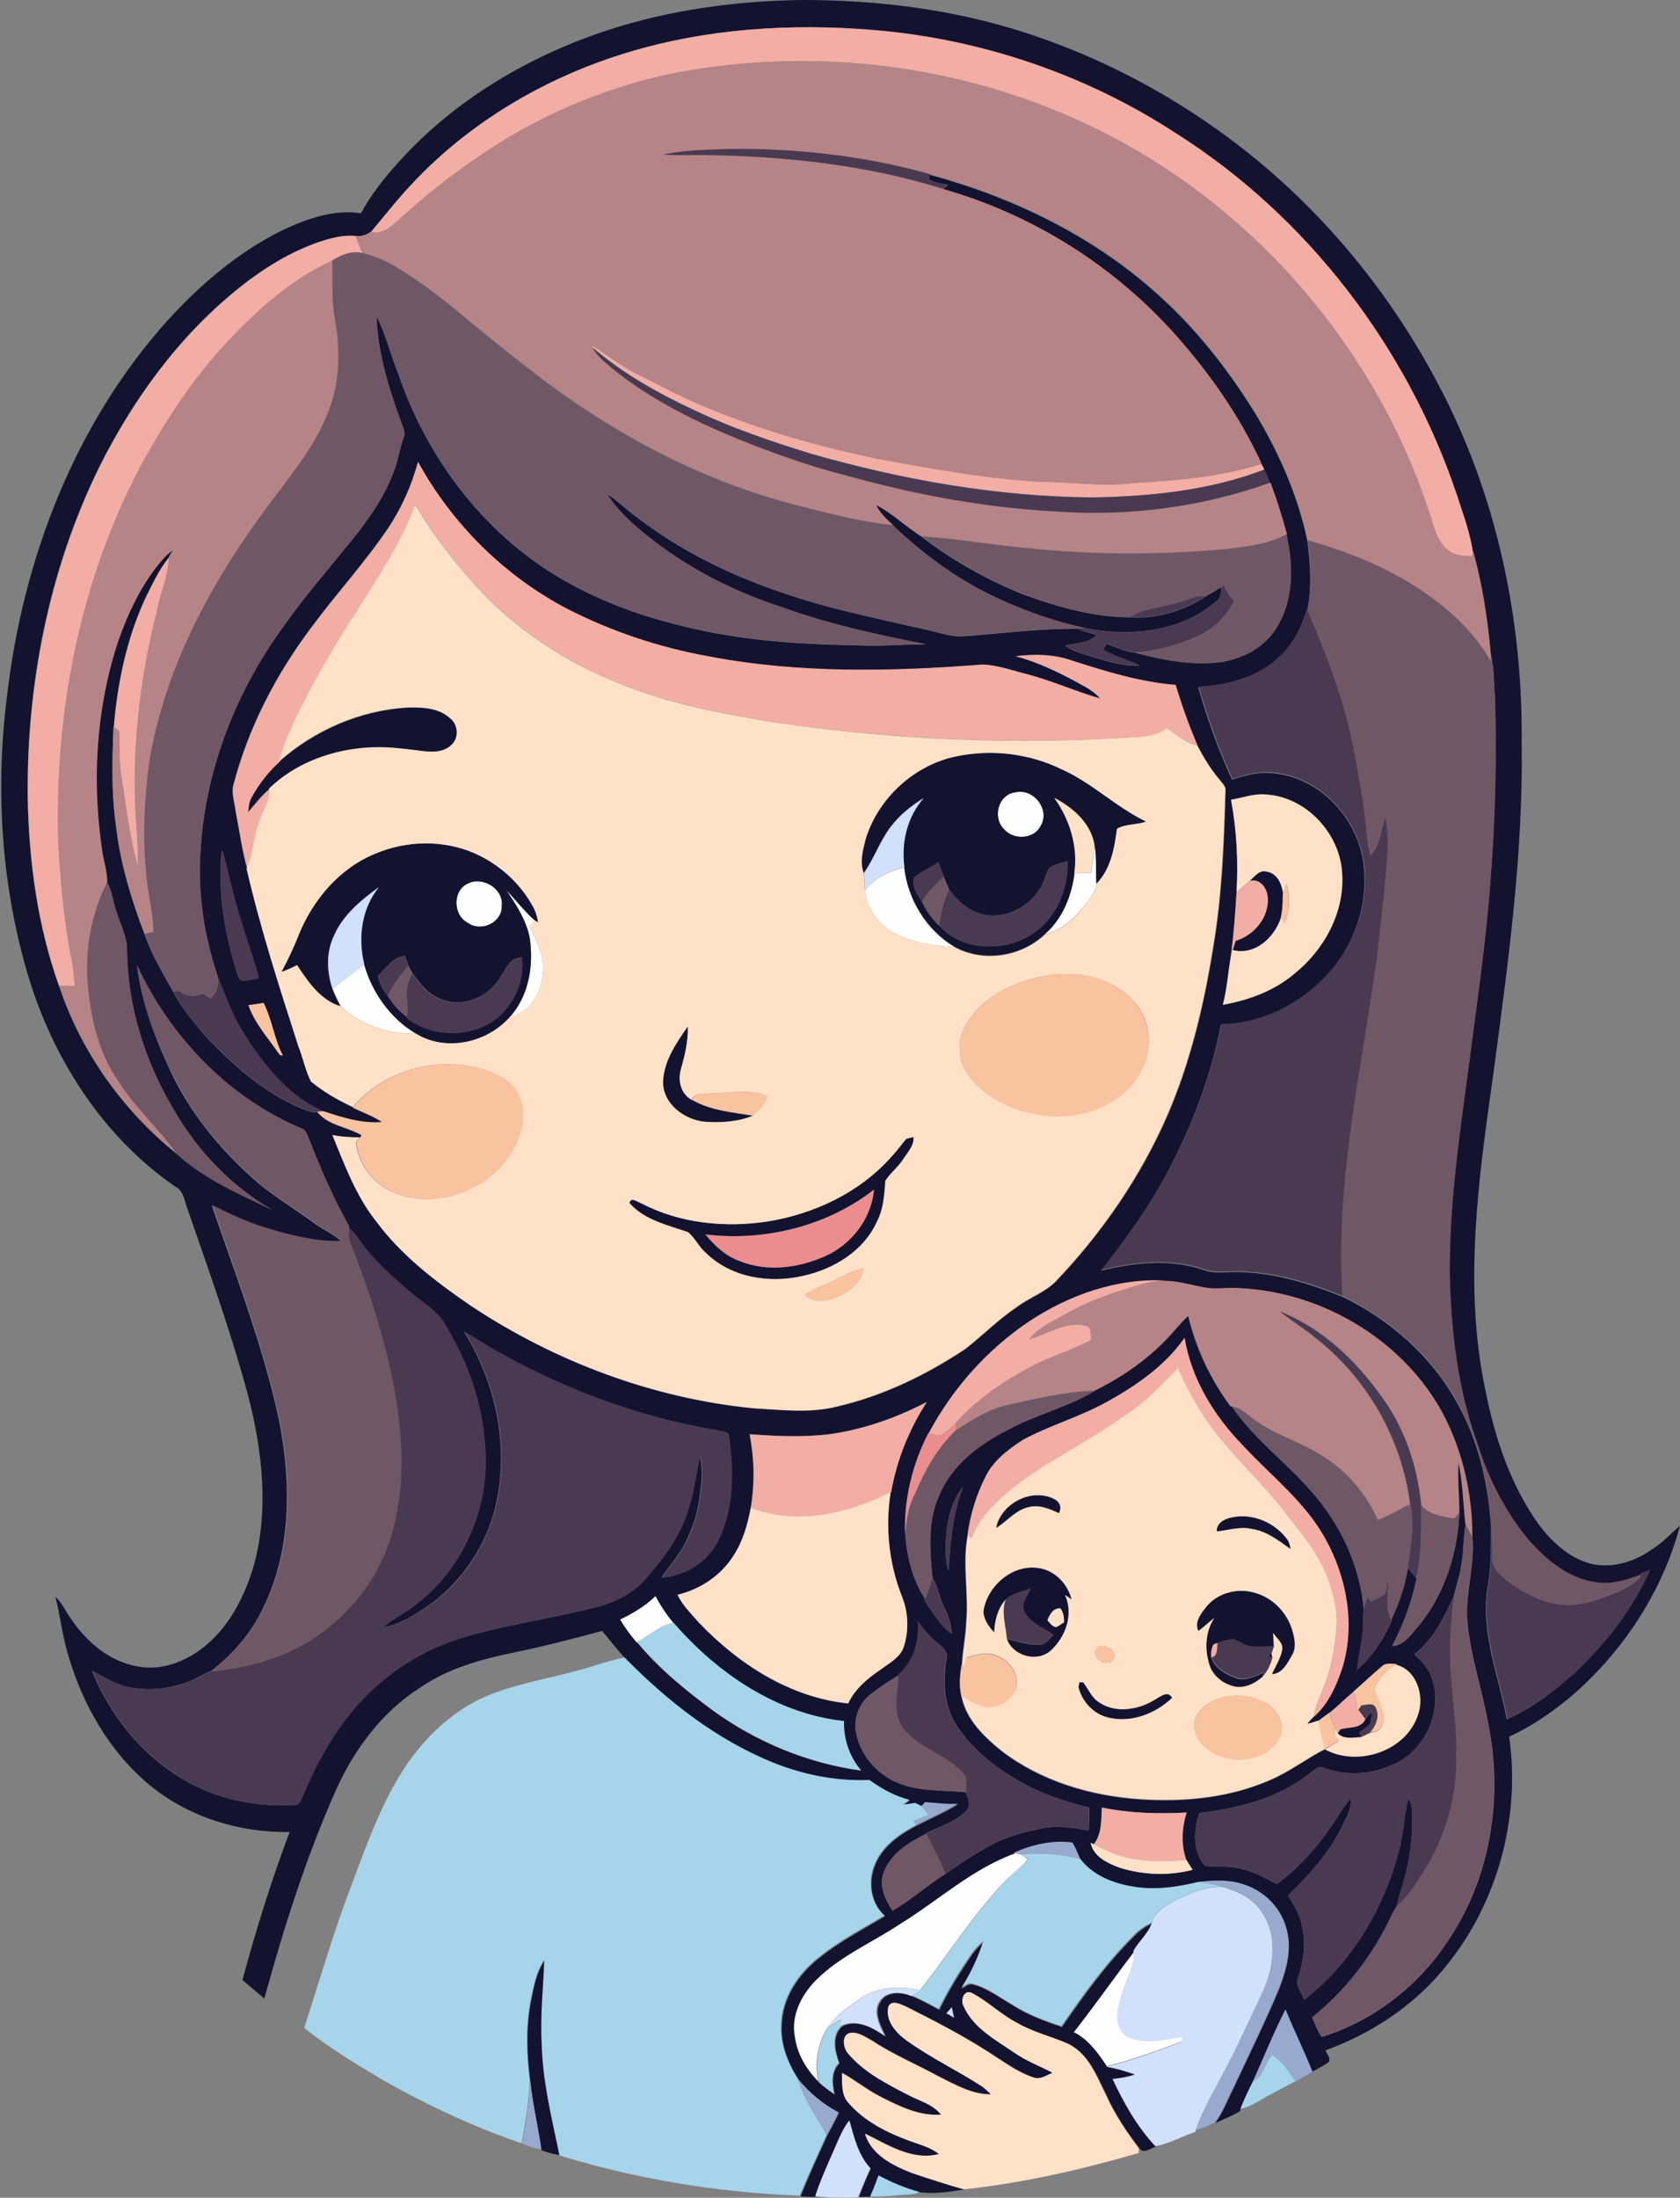 <?xml version="1.0" encoding="iso-8859-1"?>
<!-- Generator: Adobe Illustrator 19.2.0, SVG Export Plug-In . SVG Version: 6.00 Build 0)  -->
<svg version="1.1" id="Layer_1" xmlns="http://www.w3.org/2000/svg" xmlns:xlink="http://www.w3.org/1999/xlink" x="0px" y="0px"
	 viewBox="0 0 645.1 843.7" enable-background="new 0 0 645.1 843.7" xml:space="preserve">
<rect x="0" y="0" width="645.1" height="843.7" fill="#808080" stroke="none"/>
<path fill="#FEFEFE" d="M389.8,304.2c7-1.8,13.5,6.6,9.9,12.8c-2.5,5.2-10.4,5.6-14,1.4C381,314.1,383.2,304.9,389.8,304.2z"/>
<path fill="#FEFEFE" d="M419,335.1c0.4-3.4,0.9-6.8,1.4-10.2c0.8,4.7,0.4,9.5,0.6,14.3c-0.1,2.8-2.1,5.1-3.7,7.4
	c-4.2,5.2-9.3,10.6-16.1,12.1c6.8-5.9,10.2-14.7,11.4-23.4C414.7,335.2,416.8,335.2,419,335.1z"/>
<path fill="#FEFEFE" d="M332.1,341.9c3.6-4.9,9.4-7.5,15.1-8.9c1.3,12.4,8.5,24.2,19.3,30.6c-8.9-0.7-18.3-1.9-25.8-7.1
	C335.9,353,332.8,347.7,332.1,341.9z"/>
<path fill="#FEFEFE" d="M179.8,339.1c5.6-2.7,13.6,2.1,12.8,8.6c0.3,6.3-7.7,10.3-12.8,6.7C173.9,351.6,173.6,341.8,179.8,339.1z"/>
<path fill="#FEFEFE" d="M194.4,341.7c3.7,3.8,6.9,8.1,10.9,11.6c-0.5,0.6-1.4,1.8-1.9,2.4c2.1,5.2,5.4,10.2,5.1,16
	c0,7.6-3.9,16.4-11.9,18.4l0.6-1.4c6.1-8,7.5-18.4,6.3-28.1C202.3,353.5,198.3,347.5,194.4,341.7z"/>
<path fill="#FEFEFE" d="M127.7,379.6c3.9-3.4,8.2-6.2,12.2-9.4c3.1,10.9,10.1,20.8,19.9,26.6c-10.4,0.2-21.4-3.1-28.9-10.5
	C129.7,384.1,128.6,381.9,127.7,379.6z"/>
<path fill="#FEFEFE" d="M238.1,621.7c4.9-2.3,9.7-5.2,13.6-9c1.9,3.7,4.2,7.2,6.9,10.3c-5.3,0.9-9.3,5-14,7.4l-0.1,0.1
	C242.2,627.8,240,624.8,238.1,621.7z"/>
<path fill="#FEFEFE" d="M345.8,738c14.5-8.9,27.3-20.8,43.4-26.7c0.7,0.2,2.1,0.5,2.8,0.6c0.9,0.6,1.7,1.3,2.6,1.9
	c-3,3.7-7,6.3-10.2,9.9c-11.5,12.5-20.6,26.9-31.1,40.2c-7.6-1.5-16.1-1.4-22.7,3.1c-4.7,3.3-9.7,6.6-12.9,11.5
	c-3.8,6.1-5.1,13.8-3.4,20.9c-5-4.8-8.7-10.9-9.6-17.8c-1.6-7.9,2.4-15.7,7.8-21.3C322.1,750.6,334.8,745.4,345.8,738z"/>
<path fill="#FEFEFE" d="M412,779.9c8-10.2,15.4-20.8,23.3-31.1c0.7,4.8-1.9,9.1-3.4,13.5c-1.4,4-2.8,8.1-2.8,12.4
	c0.3,3,1.6,6.4,4.7,7.4c6.6,2.6,13.7,0.6,20.5-0.3c-0.2,0.5-0.5,1.5-0.7,2c-9.4,3.5-18.9,6.9-28.7,9.4
	C421.5,788,417.8,782.7,412,779.9z"/>
<g>
	<g>
		<path fill="#13132F" d="M233.3,11.6C257.5,3.7,283,0.3,308.4,0c28.6,0,57.3,3.6,84.5,12.3c33.4,10.7,64.6,28.1,91.4,50.5
			c30.4,25.5,55.1,57.7,72.4,93.5c19.2,39.8,28,84.3,27.6,128.4c0.7,42.6-5.2,84.9-10.8,127c-5.7,40.3-11.7,81.7-3.1,122.1
			c3.6,18.2,9.6,36.3,20.5,51.5c5.1,6.7,11.6,12.8,19.9,15c8.5,2,17.3-0.9,24.1-5.9c3.8-2.4,6.8-5.8,10.2-8.7
			c-6.9,25.8-22.3,49-42.6,66.2c-7.1,5.8-14.7,11-23,14.8c4.4,30.7-4.3,63.3-23.8,87.5c-11.9,15.2-28.6,26.3-46.7,32.9
			c0.4,1.4,2,2.8,1.3,4.4c-1.9,1.5-4.2,2.6-6.4,3.8c-3.2-8-7-15.7-10.3-23.7c-4.6,9-8.4,18.4-12.5,27.6c-1.7,3.5-3.5,7-4.8,10.7
			l-0.2,0.6c-3,1.8-6.3,3.1-9.4,4.5c3.1-4.2,4.8-9.1,7.2-13.7c5.8-12.6,12-24.9,17.3-37.7c2.9-7.4,5.2-15.8,2.7-23.6
			c-2.2-7.9-8.9-14.2-16.7-16.5c-5.4-1.8-11.1-1.4-16.7-0.8c-8.6,2.1-17.6,3.4-26.4,1.6c-7.2-1.4-14.5-4.5-19.1-10.4
			c-1-2.1-1.8-4.3-3-6.3c-7.7-1-15.5,0.8-22.5,4c-16.2,5.9-29,17.8-43.4,26.7c-11,7.4-23.7,12.6-33.1,22.2
			c-5.4,5.6-9.3,13.4-7.8,21.3c0.9,6.9,4.6,13,9.6,17.8c1.7,1.8,3.8,3.1,5.8,4.5c-1-4.1-1.4-8.7,1.8-12c-1.7-4.6-3.1-10.6,1.2-14.3
			c5.8-2.6,11.9,0.7,16.6,4c-1.9-4-4.8-9.1-2-13.4c2.6-4.2,8.4-3.6,12.4-1.9c3.5,1.5,6.8,3.3,10.1,5.1c3.6-7.4,7.9-14.4,12.6-21.2
			c1.3-1.9,3-3.5,4.6-5c-1.9,6.4-4.9,12.5-8.5,18.2c1.3-0.9,2.6-2.2,4.3-1.7c5.6,1.4,10.2,5.1,15.1,7.9c5.9,3.8,12.4,6.2,19,8.4
			c8.5-12.3,17.3-24.6,28-35.1c1.9-2.1,4.4-3.6,6.9-4.8c-1.4,4.2-5,7-7.1,10.8c-7.9,10.3-15.3,20.9-23.3,31.1
			c5.8,2.8,9.5,8.2,12.9,13.3c3.7,0.7,7.4,1.7,11,3c-2.8,1-5.7,1.4-8.6,1.7c4.3,9.3,9.4,18.3,16.4,25.8c-2,0.5-4.7,3.1-6.4,0.8
			c-4.9-6.3-9.3-13-12.6-20.3c-3.7-7.4-6.9-16.3-15-20c-6.4-2.7-13.3-4.4-19.3-7.9c-6.2-3.2-11.2-8.3-17.4-11.5
			c-3-1.3-4.3,3.1-3,5.2c3.6,8.3,12.1,12.8,19.3,17.6c4.6,3.2,9.8,5.2,14.8,7.8c-2.3,1.1-4.8,2.9-7.4,1.8
			c-6.3-2.1-11.6-6.2-17.2-9.7c-10.1-6.5-20.9-12-31.7-17.5c-2-0.8-5.4-2.8-6.7,0c-1.4,5.3,2.8,10,6.8,12.9
			c9.2,6.7,19.6,11.6,29.2,17.8c1.2,0.9,2.3,2,3.4,3c-7.4,0.1-14-3.9-20.4-7c-8.4-4.6-17.3-8.3-25.3-13.6c-2.6-1.4-5.3-3.5-8.4-3
			c-3.5,1-2.6,5.8-0.8,7.9c6.1,7.3,14.9,11.7,23.2,16c4.3,2.3,9.4,3.5,12.5,7.5c-8.3,0.6-15.9-3.2-23.1-6.8
			c-5.2-2.6-9.8-6.4-14.9-9.2c0,3.9-0.4,8.4,2.5,11.5c6.1,7.1,14.8,11.4,23.5,14.6c3.8,1.4,7.9,2.4,11.2,5
			c-10.2,2.7-19.6-3.5-28.4-7.8c2.5,8.1,10.7,12.2,18,15.1c6.6,2.1,13.3,4.4,20,6.3c-5.6,0.9-11.4,1.8-17.1,1.1
			c-5.5-1.5-10.8-3.7-15.8-6.4c-0.9,2.7-2,5.4-3.2,8.1c-1.5,0-2.9,0-4.4,0.1l0.5-1.4c1.2-3.2,2.5-6.3,4-9.4
			c-4.7-5.1-6.3-11.9-8.1-18.3c-2.5,3.2-4,7-5.6,10.7c-2.7,6-5.4,12.1-7.4,18.4c-2,0-3.9-0.1-5.9-0.2c3.2-7.9,6.7-15.6,10.3-23.4
			c1.5-2.9,3.1-5.7,4.5-8.7c-6-3.1-11.2-7.5-15.5-12.7c-3.9-6.1-6.8-13.1-6.5-20.5c0.1-10.7,6.6-20.3,14.9-26.6
			c7.6-6.1,16.4-10.6,24.8-15.7c-5.6-4.9-6.6-13.5-3.6-20.1c2.9-6.8,9.3-11.3,15.7-14.6c5.3-2.7,10.8-5.1,15.9-8.2
			c-4.2,0.3-8.3-0.3-12.4-0.6c-0.4,0.4-1.1,1.1-1.4,1.5c-0.8-0.4-1.6-0.8-2.4-1.2c-1.6,0.3-3.2,0.5-4.8,0.7l2.5-1.9
			c-5.6-1.4-10.7-4.3-15.3-7.6c-12.5,0.4-24.9-1.9-36.5-6.5c-22-8.8-41-23.7-57.5-40.5c-3.2-3.3-5.9-7-8.9-10.5
			c-11.1,3-22.3,5.9-33.5,8.2c-12.7,2.6-25.5,6.1-36.3,13.5c-14.6,9.3-25.4,23.7-32.4,39.4c-11.5,25.8-20,52.8-27.5,80
			c-2.8-2.4-5.7-4.7-8.4-7.1c5.2-19.2,11.1-38.2,18.1-56.8c-19.2,0.3-38.7-5.7-53.6-17.9c-15.4-12.7-25.7-30.7-31.3-49.6
			c-2.3-7.4-3.1-15.2-5-22.7c2.7,2.3,3.9,5.7,6,8.4c5.9,8.8,14.7,16.3,25.4,18.2c8.3,1.7,16.9-1.2,23.7-6
			c11.1-7.9,17.7-20.7,21.3-33.6c5.5-20.8,3-42.9-2.2-63.5c-6.6-24.6-15.2-48.5-23.5-72.5c-1.2-3-1.4-6.9-4.6-8.5
			c-28.8-19.8-48.3-51.1-57.6-84.5c-9.5-33.7-11.5-69.3-7.1-104c6.1-52.4,25.9-104.2,61.4-143.8c12.6-13.9,27.2-26.4,44.1-34.8
			c9.4-4.4,19.9-8.3,30.4-6.6c3.9-7.2,9-13.7,14.5-19.7C174.5,38.4,202.9,21.6,233.3,11.6z M241.5,20c-32.1,9.6-62,27.3-84.7,52.1
			c-5,5.4-9.6,11.3-14.3,16.9l-0.3,0c-1.6,1.3-3.6,1.8-5.6,1.6c-4.8-0.5-9.5,0.8-14.1,2.3c-9.5,3.3-18.4,8.4-26.5,14.3
			c-25,18.7-44,44.3-57.9,72c-19.4,39.4-28,83.6-27.5,127.4c0.5,24.3,3.8,48.8,12,71.8c8.4,25.3,24.5,47.9,45.3,64.6
			c10.5,9.6,23.8,15.3,36.5,21.4c-15.4-9-28.2-22.2-37.2-37.6c-11.3-18.7-18.3-40.2-18.4-62.1c0-5.3-2.8-10.1-4.2-15.1
			c-1.3-3.6-1.5-7.6-3.5-10.9c0-4.5-1.6-8.8-2.1-13.2c-3.8-26.4-2.1-53.7,6.2-79.1c4.1-11.6,9.5-23,17.7-32.2c1-1.2,2.3-2.1,3.5-3
			c-0.5,0.9-1.1,1.7-1.6,2.6l0,0.3c-3.9,4.8-6.4,10.5-9.1,16c-7.1,15.3-10.5,32.1-11.9,48.9l0.5,0.4l-0.7-0.6
			c-0.5,12.6-0.9,25.4,0.9,37.9c1.6,14.4,5.8,28.4,11,41.9c2.6,7.8,6.9,14.8,10.9,22c3.3,6.5,8.1,11.9,12.7,17.4
			c10.5,11.1,22.3,21.5,36.5,27.5c2,0.8,4.1,1.8,6.2,1.4c4.3,5.4,11.5,5.7,17.1,9l-0.6,0.8c-3.5,0-7-0.2-10.5-0.9
			c4.7,11.6,9,23.6,17,33.4c9.7,13,22.8,23,36.1,32.1c32.4,21.5,69.9,35.6,108.7,39.4c10.8,0.6,21.8,2,32.4-0.8
			c17.5-4.1,33.9-12.1,48.8-22c6.7-5.2,12.7-11.4,19.8-16.1c4.6-3.5,10.4-5.5,14.6-9.5c18-18.8,33.1-40.7,43.4-64.6
			c8.8-20.5,13.9-42.3,17.4-64.2c3.4-20.1,4.1-40.4,4.7-60.7c-0.4-1.5-1.6-2.5-2.5-3.7c-3.3-3.9-5.9-8.3-8.3-12.8
			c-3.2-7.6-6-15.4-8.4-23.3c-13.7-1.1-26.9-5.3-40-9.4c-6.9-2.3-14.2-2.5-21.4-1.6c7.7,2,14.9,5.4,21.9,9.1
			c3.7,2.1,7.7,3.8,10.5,7.1c-9.5-2.7-18.4-6.8-28-9.3c-5.6-1.4-11.2-3.5-17.1-3.7c-34.9,2.7-70.4,3.5-104.9-3.1
			c-19.1-3.4-37.8-9.6-55-18.5c-23.9-12.6-43.9-32.5-56.9-56.2c-2.4,8.9-6.3,17.4-11.4,25c-9,13.4-20,25.3-29.6,38.3
			c-13.5,18-24.1,38.3-29.9,60.1c-1.1,3.6,0.4,7.3,0.8,10.9c1.4,7.3,2.4,14.7,4.4,21.9l0,0.1c5.3,23,12.6,45.4,19.8,67.9
			c1.8,4.5,2.7,9.4,4.9,13.7c4.9,3.9,10.4,7.1,16.1,9.8l-0.2,0.2c3.8,1.8,7.7,3.2,11.2,5.5c-7.7,0.8-15.2-1.6-22.4-4.1
			c-14-6-23.8-18.7-31.5-31.3c-3.8-6.2-6.1-13-8.9-19.7c-5.4-15.7-8.1-32.4-6.9-49c1.8-31.1,13.6-61.3,32-86.4
			c7.8-11.1,16.7-21.3,25.2-31.8c6.6-8.1,12.8-16.6,16.6-26.4c1.9-4.4,2.5-9.3,4.1-13.9c1.1-2.3-0.4-4.6-1.1-6.8
			c-4.7-12.8-8.8-26.2-9.2-40c3.6,7.2,5.5,15.2,8.5,22.6c10.1,29.5,29.4,56.3,55.4,73.8c14.8,9.9,31.5,16.8,48.7,21.3
			c23.2,6.4,47.3,8.3,71.2,8.6c9.1,0.6,18.1-0.4,27.2-0.3c-18.8-3.7-37.5-7.8-55.5-14.3c-19.1-6.2-37.2-15.6-52.7-28.3
			c-5.4-4.4-10.5-9.2-14.3-15.1c4.3,2.7,7.9,6.4,12,9.3c16.4,12.5,35.1,21.7,54.6,28.3c18.1,6.4,37,10.1,55.7,14.4
			c4.7,0.9,9.2,2.8,14.1,2.6c14.8-1,29.6-3.1,44.5-2.9c2.2,1.1,4.7,1.7,7.1,2.3c-3.1,3.5-8,3-12.1,4.2c3.4,2.4,7.6,3.3,11.5,4.6
			c5.6,1.6,11.3,3.3,17.1,3c-4.6-2.3-9.6-3.4-14.1-6.1c0.5-0.7,1-1.5,1.5-2.2c3.6,1.2,7.1,3,10.9,3.4c10.9,2.9,22.3,5.1,33.6,3.5
			c8.1-1.5,16-5.6,20.4-12.7c6.9-10.7,6.8-24.3,4-36.2c-1.8-6.7-3.9-13.3-6.3-19.8c-0.6-1.7-1.4-3.4-2.2-5c-0.4-0.7-0.8-1.4-1.1-2.1
			c-8.1-17.9-19.5-34.2-32.5-48.9c-23.7-27-55.4-46.9-90-56.7c0.7-0.5,1.5-1.1,2.2-1.6c-2.5-0.5-5.2-0.8-7.4-2.1
			c0.1-0.5,0.2-1.5,0.3-1.9c32.2,8.7,63.1,23.7,87.9,46.2c14.4,12.9,26.4,28.2,36.6,44.5c9.4,15.4,16.9,32.2,20.6,49.9
			c1.2,8.9,1.7,17.9,0,26.7l-0.2-0.5c-1.9,6.8-5.2,13.4-10.4,18.2c-8.3,8.1-20,11.2-31.3,11.8c3.5,12.1,7.7,24,13,35.4
			c5.2-1.7,10.7-3.2,16.2-2.4c17.8,1.8,32.3,17.6,34.3,35.1c1.9,15.7-3.9,32-15,43.3c-10.4,10.8-24.7,17.9-39.8,18.1
			c-3.8,19.8-11.1,38.8-20.5,56.6c-7.1,13.5-16.1,25.8-25.5,37.8c12.7-3.1,26.4-4.6,39-0.4c4.9,2,10.3,0.6,15.4,1
			c13.2,0.5,26,4.5,38.2,9.4c18,8.7,33.9,22.5,43.7,40.1c8.4,14.5,12.3,31.2,13.4,47.8c0,8.1,0.1,16.3-1.4,24.3
			c-2.5,17.1,4.4,33.5,7.5,50c9.9-4.3,18.5-11,26.5-18.2c11.7-11.2,21.9-24.2,28.4-39.1c-1.2,0.5-2.4,1-3.6,1.5l-0.1,0.5
			c-5.6,2.1-11.5,3.9-17.5,2.8c-10.4-1.4-18.8-8.5-25.4-16.2c-9.2-10.9-15.6-23.9-19.8-37.4c-7.6-20.8-10.1-43-10.5-65
			c-0.2-25.9,3.5-51.5,7-77.1c3.1-24.3,6.8-48.5,8.6-72.9c1.9-23.6,2.5-47.4,1.8-71.1c-0.4-5.4-0.2-10.8-1.5-16.1
			c-1.2-13.4-3.2-26.9-6.8-39.9l-0.1,0.4c-1.1-7.7-3.9-15.1-6.3-22.5c-19-56.4-57.2-106.4-107.5-138.3
			c-34.8-22.6-75.1-36.3-116.4-39.8C303.9,8.9,271.8,10.9,241.5,20z M472.7,307c2.2,11.8,2.8,23.8,2.1,35.7
			c-0.4,8.1-1.1,16.2-2.2,24.2c-1,6.3-1.5,12.7-3.1,18.9c9.9-1.7,19.6-5.3,27.3-11.8c11.5-9.1,19.4-23.5,18.5-38.3
			c-0.6-15.4-13.6-29.6-29.1-30.6C481.6,304.5,477.2,306.3,472.7,307z M84.7,333.7c-0.4,13.4,2.3,26.8,6.2,39.5
			c0.5,1.2,0.7,3.2,2.3,3.3c2.1-0.1,4.2-0.6,6.2-1c-2.2-8-5-15.8-7.4-23.8c-2.6-8.3-4.3-16.8-6.6-25.2
			C84.7,328.8,84.7,331.3,84.7,333.7z M52.6,370.5c1.8,15.3,7.6,29.9,14.3,43.7c7.9,15.5,19.4,29,32.6,40.3
			c6.7,5.4,14,9.9,20.9,14.9c3.4,2.6,7.5,4.2,10.6,7.1c-10.3,0.3-20.4-2.4-30.1-5.4c-6.8-2-13.3-5.1-19.6-8.3
			c9.3,27,19.6,53.8,25.7,81.7c4.8,24.1,5.1,50.3-6,72.8c-4.5,9.7-11.7,17.8-20.1,24.3c-1.1,0.3-2.2,0.9-3.3,1.5
			c-8.6,4.8-18.9,6.5-28.5,4.5c-5.1-1-9.3-4-13.8-6.2c6.8,16.8,18.6,31.7,34.1,41.1c13,8,28.6,11.4,43.8,10.4c1.9,0,2.3-1.9,2.9-3.3
			c4.3-10.4,9.7-20.5,16.5-29.5c10.4-13.7,24.7-24.3,40.9-30.1c17.7-6,36.4-8.1,54.4-12.8c7.2-1.7,14.4-4.9,19.4-10.5
			c7.4-8.4,14.4-17.5,17.3-28.5c2-6.2,2.5-12.7,4.1-19c1.4,5.2,0.5,10.5-0.1,15.7c-0.8,6.4-2.9,12.5-5.9,18.2
			c-2.4,4.5-5.9,8.3-8.7,12.5c8.8-0.6,17.4-5.7,21.4-13.7c6.4-12.3,6.3-26.9,4.4-40.3c0-2.3-2.8-1.9-4.3-2.5
			c-30.9-5.1-60.7-16.4-87.8-32.1c-3.2-1.9-6.2-4-9.5-5.7c12.9,20.7,17.9,46.7,11.2,70.3c-4.3,14.2-13.4,27-25.7,35.3
			c-5.1,3.4-10.5,6.9-16.8,7.9c4.5-3.8,9.9-6.3,14.3-10.1c17.7-14.2,27.1-37.6,24.9-60.2c-1-16.7-7-32.8-15.8-46.9
			c-3.2-4.9-8.3-7.7-12.6-11.4c-7.2-6.1-14.4-12.4-19.8-20.2c-1.2-1.7-2.5-3.4-4.1-4.7l0-0.5c-6.2-10.9-11.1-22.5-15.6-34.1
			c-0.5-1.1-0.8-2.4-1.9-3.1C88.1,421.9,65.4,398.2,52.6,370.5z M95.4,385.9c2.4,7,7.6,12.6,11.7,18.6c0.3,0.6,0.9,0.7,1.5,0.7
			c-3.3-6.3-4.1-13.8-7.4-20.2C99.3,385.4,97.4,385.6,95.4,385.9z M395,507.4c-16,10.8-29.3,25.7-38.3,42.8l-0.1,0
			c-6.2,11.9-9.4,25.3-9,38.8c0.6,8.7,2.9,17.6,7.7,25l-0.2,0.6c3.2,4.4,5.8,9.5,10.4,12.6c-0.2-4-1.7-7.7-3.4-11.2
			c-1.6-3.2-1.8-7-4-10c-1-10.5-2-21.5,2.3-31.4c4.7-11.8,15.3-20.1,26.4-25.6c10.8-6,23.1-8.7,33.7-15.2
			c11.2-5.5,21.6-12.9,29.9-22.3c2-2.2,3.9-4.5,6.1-6.5c2.9,12.5,8.5,24.5,16.3,34.8l0.2,0c9.1,13.3,22.7,22.7,32.8,35.3
			c10,12.1,16.6,27.2,17.9,43c-0.4,1.8-0.3,3.6-0.3,5.4c0.1,5.9-1.8,11.7-2.3,17.5c6-5.1,10.3-11.9,13.4-19l-0.2-0.4
			c2.9-6.2,5.2-12.8,6.3-19.6c1.1,1.3,2.2,2.6,3.3,4c-1.8,9.1-5.1,17.8-9.4,26c4.8-0.3,7.4-4.7,10.3-7.9
			c10-12.2,14.9-27.8,15.6-43.4c0-6.4-0.7-12.9-0.3-19.3c1.8,7.8,1.8,15.9,2.7,23.8c-1,5.1-0.7,10.4-1.7,15.6c-0.5,4-2,7.8-2.8,11.8
			c-3.7,8.3-7.9,16.7-15.2,22.5c2.3,2.3,4.8,4.5,6.1,7.6c5.8,13.3-2.2,30.5-15.7,35.3c-7.9,3.3-17.1,3.7-25.1,0.7
			c-2.3-1.2-4,1.2-5.8,2.3c-12,9.5-27.3,13.2-42.1,15c-2.1,6.6-2.7,14.7,2.2,20.3c4.6,0.5,9.2-0.1,13.7,1.1c5,1,9.4,3.6,13.9,5.9
			c8.3-6.1,15.3-14,21.1-22.5c2.5-3.5,4.4-7.4,7.4-10.5c0.3,3.8-1.8,7.2-3.3,10.5c-4.9,10.4-12.8,18.9-20.9,26.9
			c2.2,3.7,4.6,7.4,5.3,11.7c1.8,7,0.5,14.3-1.9,21.1c0.1,2.5,1.9,4.8,2.8,7.2c17.9-13.9,30.3-34.4,36.1-56.2
			c2.1-6.9,2.1-14.1,3.9-21.1c1.7,2.5,1.4,5.5,1.5,8.4c0,9-1.5,18.1-4.3,26.6c-0.7,2.2-1.3,4.4-1.7,6.6c-1.3,1.7-2,3.7-3,5.6
			c-7,14.2-17,27-29.4,36.9c1.1,2.5,2,5.1,3.6,7.5c20-6.2,37.5-19.8,48.8-37.4c16.4-24.3,21-55.4,15-83.8c-2.3-12.7-6.6-25-7.8-37.9
			c-1-11,2.9-21.8,1.9-32.8c0.1-16.3-3.6-32.6-11.1-47.1c-15.6-29.2-47.9-47.9-80.8-48.5c-3.2,0-6.5,0.4-9.7,0
			c-5.3-0.8-10.4-2.5-15.8-2.7C429.1,490.5,410.5,497.1,395,507.4z M425,538.2c-10.4,5.7-22,9-32.4,14.6
			c-5.7,3.8-11.5,8.2-14.4,14.5c-3.4,6.9-5.7,14.5-6.7,22.1c-2.2,11.1,0.5,22.4-0.6,33.6c-0.2,5.3-1.3,10.4-1.6,15.7
			c-0.7,4-1,8.3-0.2,12.3c1.6,9.1,8.7,15.8,15.6,21.4c15.1,11.5,34,17.1,52.7,18.4c17.1,1.2,34.8-0.5,50.6-7.5
			c7.3-3.1,13.7-8.1,20.7-11.7l0.1,0c12.7,6.9,31.4,0.6,35.8-13.6c2.4-7.1-0.7-17.1-8.6-18.9l0.4-0.2c-2,0-4.4-0.7-6,1
			c-3.7,3.1-7.2,6.5-10.9,9.7c-3.1,2.6-5.8,5.5-9,7.9c-1.5,1.1-3,2.2-4.5,3.3c-1.4,0.5-2.8,0.9-4.3,1.3c0.8-1,1.8-1.9,2.6-2.9
			c5.7-5,8.8-12.2,11.1-19.2c4.9-16.3,1.6-34.1-6.5-48.9c-7.8-14.3-21-24.4-31.9-36.2c-11-11.3-19.7-25.4-22.3-41.2
			C447.4,524.3,436.3,532,425,538.2z M318.4,550.6c-10.2,1.3-20.4,0.8-30.6,0c1.8,9.4,2,19,0.4,28.4c-1.2,6.3-3,12.7-6.5,18.2
			c-4.8,7.7-12.8,13-21.5,15.1c1.8,4,5.2,7.2,8,10.5c15.2,16,35,28.9,57.5,31.2c2.6-5.7,7.6-9.7,12.6-13.1c3.2-2.4,7.3-4.5,8.7-8.5
			c2.1-6.4,1.8-13.5-0.8-19.8c-4.9-12.6-6.3-26.4-4.2-39.7l0.2-0.1c2.2-12.3,6.9-24.2,13.7-34.6
			C344.2,544.3,331.6,548.8,318.4,550.6z M363.6,586.6c-0.5,5.4-1.1,11.1,0.6,16.4c0.7-10.8,1.6-21.7,5.5-32
			C366,575.3,364.5,581.1,363.6,586.6z M238.1,621.7c1.8,3.2,4,6.1,6.4,8.9l0.1-0.1c8.3,10,18.4,18.3,28.9,26
			c16.8,12.2,36.5,20.4,57.1,23.2c-4.5-5.2-6.8-12.1-6.6-19c-25.8-2.8-48.7-18.4-65.4-37.7c-2.7-3.2-4.9-6.7-6.9-10.3
			C247.8,616.5,243.1,619.3,238.1,621.7z M352.4,622.5c0.7,7.5-1.6,15.3-7.4,20.4l0,0.2c-3.6,2.3-7.3,4.6-10.7,7.3
			c-4.3,3.3-6.5,8.9-5.7,14.2c1.3,8.1,6.8,15.1,14,18.8c8.7,4.5,18.8,3.6,28.3,4.6c0.7,2.3,2.2,5,0.1,7.1
			c-4.1,4.4-10.1,6.1-15.4,8.6l0.1,0.2c-6.6,3.3-13.5,7.5-16.3,14.7c-2.1,5.2,0.5,10.6,3.3,14.9c7.2-4.1,13.3-9.7,20.3-14.1
			c6.4-4.4,12.9-8.8,19.9-12.3c5.9-2.7,12.2-4.3,18.5-5.4c5.6-1,11.2,0.2,16.7,1c0.1-2.9,0.2-5.9,0.2-8.8c-9.4-2.3-18.7-5.3-27-10.2
			c-9.7-5.5-18.7-12.7-24.6-22.3c-4.4-7.5-4.6-16.4-3.2-24.7c0.7-2.7-1.6-4.3-3.3-5.8C357.2,628.5,354.7,625.5,352.4,622.5z
			 M423.1,693.9c-0.3,4.8,0,10.1-3.1,14.1l-1.2-0.6c1,5.4,6.8,8,11.5,9.7c8.9,2.6,18.6,3.1,27.7,0.7c-0.8-1.3-1.6-2.5-2.4-3.8
			c-2.1-5.9-1.7-12.3,0.1-18.2C444.8,696.4,433.8,696.1,423.1,693.9z M363.4,772.9c1,0.5,1.9,1.1,2.9,1.7c-0.3-1.4-0.6-2.7-0.8-4
			C364.8,771.3,364.1,772.1,363.4,772.9z"/>
	</g>
	<path fill="#13132F" d="M336.2,193.8c6.4,3.2,11.5,8.4,17.6,12.2c11.9,9.2,25.2,16.6,39.1,22.2c13.1,4.8,26.8,8.7,40.9,8.8
		c10.3,0.6,20.7-2.4,29.3-8.1c2-1.2,4-2.3,5.9-3.5c0,2.1-0.3,4.4-2.2,5.6c-13.6,11.7-33.1,13.5-50.1,10.1
		c-10.8-2.3-21.3-5.9-31.3-10.4c-15.9-6.9-30.1-17.2-42.6-29.1C340.3,199.3,337.8,196.9,336.2,193.8z"/>
	<path fill="#13132F" d="M107.4,292.3c13.5-11.9,30.9-19.5,48.9-20.6c5.8-0.2,12.4,0,16.8,4.2c3,2.4,3.4,7.5,0.5,10.1
		c-2.7,2.7-6.8,2.8-10.3,2.5c-6.9-0.8-13.9-1.9-20.9-1.5c-14.2,0.7-28.6,5.8-38.9,15.8c-3.2,2.6-5.7,5.9-8.3,9
		c0.2-2,0.4-4.1,1.4-5.9C99.4,300.9,103.1,296.2,107.4,292.3z"/>
	<g>
		<path fill="#13132F" d="M367.5,290.3c13.5-2.7,27.9-1,40.3,5c11.6,5.3,20.8,14.5,32.3,20c-3.6,1.4-7.8,0.8-11.2,2.8
			c-1,7.5-2.3,15.5-7.9,21.1c-0.3-4.8,0.1-9.6-0.6-14.3c-1.1-8.6-8.2-14.9-15.5-18.6c6,8.3,9.1,18.7,7.7,28.9
			c-1.1,8.8-4.6,17.5-11.4,23.4c-9,8.6-23.7,10.9-34.7,4.8c-10.8-6.5-17.9-18.2-19.3-30.6c-1.3-9.4,1.1-19.3,7.4-26.5
			c-4.7,3-9.2,6.5-12.6,11c-4.2,5.5-6.4,12.2-10.4,17.8c-1.7-4.4-0.3-9.1,0.8-13.5C337.5,306.1,351.3,293.5,367.5,290.3z
			 M389.8,304.2c-6.6,0.8-8.8,9.9-4.2,14.2c3.6,4.2,11.5,3.8,14-1.4C403.4,310.8,396.8,302.4,389.8,304.2z M351,336.9
			c-1,3.6,1.3,6.6,3.1,9.4c1.6,3.3,3.7,6.4,6.5,9c9.2,10.2,26.1,10.3,36.8,2.5c8.6-6.1,12.8-16.9,12.5-27.2c-2.4,0.7-4.9,1.2-7,2.6
			c-1.5,2.6-2.1,5.7-3.7,8.2c-4,6.2-11.3,10.5-18.8,10c-6.7-0.1-12.2-4.8-16-10c-0.6-1.6-1.3-3.2-2-4.8c-0.7-1.9-1.4-3.7-2-5.6
			C357.3,333.1,353.8,334.5,351,336.9z"/>
	</g>
	<g>
		<path fill="#13132F" d="M144.4,327.6c12-5.1,26-5.2,37.9,0c9.2,4.1,17.2,11.1,22.1,20c1.1,2,1.9,4.2,2.2,6.5l-1.3-0.8
			c-4-3.5-7.2-7.8-10.9-11.6c3.9,5.8,7.9,11.8,9.1,18.9c1.3,9.7-0.2,20.1-6.3,28.1c-8.4,11.2-25.3,15.6-37.5,8.1
			c-9.8-5.8-16.8-15.7-19.9-26.6c-2.5-10.1-1.1-21.4,5.6-29.6c-6.9,5-13.9,10.8-17.3,18.8c-3,6.3-2.6,13.7-0.5,20.2
			c0.9,2.3,2,4.5,3.1,6.7c-7.7-2.3-12.5-9.4-16.7-15.8c-2,1-4,1.9-6,2.6c2.5-4.6,4.8-9.4,6.7-14.4
			C120.3,345.2,130.6,333.1,144.4,327.6z M179.8,339.1c-6.2,2.7-5.9,12.5,0.1,15.3c5.1,3.5,13.1-0.4,12.8-6.7
			C193.4,341.2,185.4,336.4,179.8,339.1z M145.1,374.7c0.6,2.9,2.1,5.5,3.9,7.8c1.9,3,4.3,5.7,7.1,7.8l-0.1,0.3
			c10.1,8,26.1,8,35.8-0.6c6.1-5.6,9.6-14.1,8.6-22.4c-5.5-0.1-6.6,6-9.6,9.4c-5,6.9-15.1,10-22.8,6c-4.3-2-7.1-6-9.8-9.7
			c-0.5-0.9-1-1.8-1.4-2.6c-0.4-1.2-0.8-2.5-1.3-3.7C150.8,367.3,148.2,371.8,145.1,374.7z"/>
	</g>
	<path fill="#13132F" d="M479.9,338.2c1.9-1.6,3.6-4.4,6.6-3.5c3.9,0.6,5.7,4.8,6.2,8.3c-0.1,3.1-0.1,6.3-0.8,9.3
		c-2.5,7.7-10,14.7-18.6,12.5c0.4-1.2,0.8-2.4,1.2-3.6c7-2.2,12.8-8.9,12.3-16.5C486.7,341.2,483.9,337,479.9,338.2z"/>
	<path fill="#13132F" d="M254.6,415.7c0.1-8.2,5.1-15.3,9.6-21.7c0.2,5.7-1.2,11.2-2.7,16.7c-1.2,4.3,0,9.2,4.1,11.5
		c7.2,4.1,15.6,4.8,23.5,6.1c-5.9,2.5-12.5,2.8-18.8,2.3C262.7,429.7,254.8,423.9,254.6,415.7z"/>
	<g>
		<path fill="#13132F" d="M348,437.2c0.7-0.2,2-0.5,2.7-0.7c0.4,3.3-2.3,5.9-4,8.6c-1.9,3-4.9,5.2-6.8,8.2
			c-0.4,5.4-0.7,10.9-3.3,15.8c-5.1,11.3-16.6,18.2-28.3,20.7c-12.8,3-27.6,0.7-37.3-8.8c-2.8-2.3-4.3-5.7-6.9-8
			c-7.9-2.7-16.9-4.7-22.5-11.2c0.6-2.5,3.1-0.4,4.5,0.1c14.8,7.8,32.3,9.5,48.7,7c17.7-2.9,35.1-11,47.1-24.5
			C344.2,442.1,346,439.5,348,437.2z M270.9,473.9c3.5,4.3,7.8,8.2,13.1,10.2c10.6,4.3,22.7,2.6,32.9-1.9
			c10.1-4.5,17.7-14.4,18.7-25.5C317.5,470.8,293.5,476.7,270.9,473.9z"/>
	</g>
	<path fill="#13132F" d="M382.5,586.6c1.8-9.6,14.3-15.9,22.9-10.8c1.8,1.1,2.3,3.3,1.2,5.1c-3.5-1.6-7.3-3.3-11.2-2.4
		C390.1,579.5,386.8,584,382.5,586.6z"/>
	<path fill="#13132F" d="M467.2,587.9c-0.1-3.4,3.3-5,6.2-5.4c7.8-1.6,16.1,2.1,20.8,8.4c0.9,1.1,1.1,2.5,1.4,3.9
		c-4.6-3.3-9.3-7-15.1-7.8C476,586,471.6,587.6,467.2,587.9z"/>
	<g>
		<path fill="#13132F" d="M377.6,618.7c1.4-10,11.4-18.6,21.7-16.6c6.1,1.1,10.7,6.1,12.2,12l-2.5-1.7c3.3,7.5,0.2,16.1-5.6,21.4
			c-5.3,4.6-14.5,2-16.8-4.6c4.2,0.9,8.4,2.5,12.8,2.2c2.3-0.1,3.6-2.4,5.1-3.8c-4.1-3-9.9-4.7-11.6-9.9c-0.4-2.9,1.7-5.3,2.9-7.8
			c-3.4,1-7,1.8-9.8,4.3c-2.9,3.5-4.1,8.1-4.3,12.6C379.7,624.5,377.8,621.8,377.6,618.7z M402.2,622c0.9,1.1,1.8,2.5,3.4,2.7
			c1.1-0.5,2-1.3,3-1.9c0-1.9-0.3-3.8-1.4-5.3C404.4,617.3,403.1,619.7,402.2,622z"/>
	</g>
	<path fill="#13132F" d="M463.3,616.7c4.5-5.5,12.5-7.3,19.1-5c6.9,2.1,12.2,8.1,14,15c0.7,2.8,1.4,6-0.3,8.7
		c-1.7,3.1-3.7,7.2-7.8,7.4c1.3-3,3.2-5.8,3.9-9c0.9-2.9-2.1-4.7-3.4-6.9c0.1,1.7,0.1,3.4,0.3,5.2c-3.3,0-6.5,0.4-9.8-0.1
		c-2-0.7-3.7-1.9-5.6-2.6c-2.2,0-4.2,0.8-6.3,1.5c-0.4,0.2-1.2,0.5-1.6,0.6c-0.7,1.6-1,3.3-0.6,5.1c1.5,4.1,5.7,6.3,9.6,7.7
		c3.6,1.2,7.1-0.8,10.3-2.1l-0.3,1.6c-3,2.7-7.3,4.8-11.4,3.7c-3.9-1.1-7.5-3.8-8.9-7.7c-2.1-6-1.9-13.1,1.7-18.5
		c-2,1.6-4,3.4-6.1,5C458.5,622.6,461.3,619.2,463.3,616.7z"/>
	<path fill="#13132F" d="M488.5,636.3c-1.5-0.2-1.6-0.7-0.3-1.6C488.3,635.1,488.4,635.9,488.5,636.3z"/>
	<path fill="#13132F" d="M414.5,645.8c0.4,0,1.2,0,1.5,0c2,2.7,3.2,6.1,6.3,7.8c6.6,4.3,15.3,2.6,21.5-1.4c1.9-1,4.8-3.4,6.3-0.5
		c-6.4,6.1-15.7,9.8-24.5,7.6c-5.7-1.3-10.3-6.1-11.5-11.8C414.2,647.1,414.4,646.3,414.5,645.8z"/>
	<path fill="#13132F" d="M524.3,660c0.8-1,1.6-2,2.5-2.9c-0.3,1.6,0,3.5-0.9,5c-1.2,1.1-2.6,1.9-3.9,2.9c0.1,0.5,0.5,1.4,0.6,1.9
		c-2.9,0-6.7,0.9-8.9-1.5c0.2-0.4,0.7-1.1,0.9-1.4C517.9,662.8,522.4,663.8,524.3,660z"/>
	<path fill="#13132F" d="M204,767.8c1.1-5.3,2.1-10.8,5.2-15.3c-0.4,10.7-1.7,21.4-1,32.2c0.3,14.5,3.9,28.6,6.8,42.8l-0.9-0.2
		c-2.1-0.5-4.1-1.1-6.1-1.8l-0.1-0.3c-1.3-8.9-3.5-17.6-4.3-26.5C202.3,788.3,202,777.9,204,767.8z"/>
</g>
<g>
	<path fill="#F2ADA5" d="M241.5,20c30.3-9.1,62.5-11.1,93.9-8.5c41.3,3.4,81.7,17.1,116.4,39.8c50.3,31.9,88.5,82,107.5,138.3
		c2.4,7.4,5.2,14.8,6.3,22.5c-0.1,0.4-0.3,1.1-0.4,1.5c-2.7-0.3-5.7-0.1-8.1-1.7c-3.7-2.1-5.5-6.3-6.7-10.2
		c-20.7-68.1-71.6-126.4-136.6-155.6c-49.2-22.3-105.6-28.3-158.4-17.3c-25.8,5.9-50.5,16.6-72.2,31.7c-10.6,7.2-20.6,15.2-30,23.8
		c-3,2.5-6.3,6-10.7,4.7c4.8-5.7,9.3-11.5,14.3-16.9C179.4,47.3,209.4,29.6,241.5,20z"/>
	<path fill="#F2ADA5" d="M122.5,92.9c4.5-1.5,9.3-2.8,14.1-2.3c0.7,2.2,1.6,4.4,2.6,6.5c-4.2-0.9-8.1,0.7-11.5,2.9
		c-15.7,7.2-28.8,18.9-40.5,31.4c-13.3,14.3-24.1,30.7-33.3,47.8C30.5,223.4,20.9,274,22.4,323.7c0.9,15.3,2.2,30.7,5.3,45.8
		c0.5,3,0.8,6,1.1,9c-2.1,0-4.1,0-6.1,0c-8.2-23-11.5-47.5-12-71.8c-0.5-43.8,8.2-88,27.5-127.4c13.8-27.7,32.9-53.4,57.9-72
		C104.1,101.3,112.9,96.2,122.5,92.9z"/>
	<path fill="#F2ADA5" d="M227,132.5c6,3.5,11.3,8.1,17.6,11.1c8.1,4,16,8.3,24.3,11.8c21.9,9.4,45,15.9,68.4,20.8
		c20.9,3.8,41.9,7.7,63.1,8.8c11.4,0,22.7,1.9,34,0.5c16.8-1,33.8-2.3,50-7.4c0.4,0.7,0.7,1.4,1.1,2.1c-21,8.1-43.7,10.4-66.1,10.7
		c-36.7-0.3-73.2-6.8-108.4-16.9c-14.9-4.6-29.7-9.6-43.8-16.3c-14.1-6.6-27.9-14.3-39.7-24.4L227,132.5z"/>
	<path fill="#F2ADA5" d="M160.5,177.3c13,23.7,33,43.6,56.9,56.2c17.3,8.9,35.9,15.1,55,18.5c34.6,6.6,70,5.8,104.9,3.1
		c5.8,0.2,11.4,2.3,17.1,3.7c9.5,2.5,18.5,6.6,28,9.3c-2.8-3.3-6.8-5-10.5-7.1c-7-3.7-14.3-7.1-21.9-9.1c7.2-0.9,14.5-0.8,21.4,1.6
		c13,4.2,26.2,8.3,40,9.4c2.3,7.9,5.2,15.7,8.4,23.3c-4.5-0.9-7.9-4-11.5-6.7c-3.5,2.7-8,3.4-12.3,3.5c-46.2,2.9-92.8,1-138.6-5.7
		c-22.5-3.6-45.2-8.2-66-17.7c-16.4-7.1-31.3-17.4-44.1-29.9c-10.6-10.9-20.1-22.9-27.8-36c-5.2,14.7-14.2,27.6-22.3,40.8
		c-8.7,13.3-16.7,27.1-23.5,41.5c-2.3,5.4-4.9,10.6-6.2,16.3c-4.3,3.9-8,8.6-10.8,13.7c-1.1,1.8-1.2,3.9-1.4,5.9
		c2.6-3.1,5.2-6.4,8.3-9c0.8,4.3-2.2,7.9-3.4,11.8c-2.6,6.1-2.5,13-5.2,19c-2-7.2-3-14.6-4.4-21.9c-0.4-3.6-1.9-7.3-0.8-10.9
		c5.8-21.8,16.3-42.2,29.9-60.1c9.6-13,20.6-24.9,29.6-38.3C154.3,194.7,158.1,186.2,160.5,177.3z"/>
	<path fill="#F2ADA5" d="M64.8,214.1c-0.1,7.1-3.3,13.7-4.6,20.7c-6.8,27-9.9,55-7.8,82.8c0.5,5.1,0.5,10.2,0.6,15.3
		c-3.4-11.8-4.7-24-6.6-36.1c-0.9-5.3-0.4-10.7-0.7-16.1c-0.4-0.3-1.1-1-1.5-1.3l-0.5-0.4c1.4-16.8,4.9-33.5,11.9-48.9
		C58.4,224.5,60.9,218.9,64.8,214.1z"/>
	<path fill="#F2ADA5" d="M474.8,342.7c1.7-1.5,3.4-3,5.1-4.5c4-1.2,6.8,3,6.9,6.5c0.5,7.6-5.3,14.3-12.3,16.5
		c-0.4,1.2-0.8,2.4-1.2,3.6c-0.2,0.7-0.4,1.4-0.6,2.1C473.7,358.9,474.3,350.8,474.8,342.7z"/>
	<path fill="#F2ADA5" d="M395,507.4c15.5-10.3,34.1-16.9,52.8-15.8c-4.9,0.1-9.7,1.2-14.3,2.9c-8.9,2.5-17.5,6-25.5,10.6
		c-4.5,2.6-9.5,4.7-12.6,9c7.1-2.1,14.1-7.1,21.8-5.2c2.5,0.3,1.5,3.6,2,5.4c-7.6,4.1-16,6.4-23.6,10.5
		c-10.5,5.6-20.6,12.5-28.6,21.5c-1.6,1.6-3.3,3.2-5.2,4.4c-1.6,0.9-3.5-0.2-5.2-0.5C365.7,533.1,379,518.2,395,507.4z"/>
	<path fill="#F2ADA5" d="M425,538.2c11.3-6.3,22.4-13.9,29.9-24.6c2.6,15.8,11.3,29.9,22.3,41.2c10.9,11.8,24.1,21.8,31.9,36.2
		c8.1,14.7,11.3,32.5,6.5,48.9c-2.3,7-5.4,14.2-11.1,19.2c0.6-4.9,3.2-9.1,4.7-13.6c2.2-6.4,3.3-13.1,3.9-19.7
		c0.7-7.5-1.3-14.8-4.1-21.7c-3.7-8.7-10-15.9-15.6-23.3c-9.2-12-20.7-22.1-29.5-34.4c-4.5-6.6-8.4-13.7-11.6-21
		c-6.5,6.7-12.9,13.5-20.8,18.5c-13,9.3-27.5,16.2-40.3,25.7c-7.6,5.7-14.9,12.4-18.5,21.3c-0.3-0.4-0.9-1-1.2-1.4
		c1-7.6,3.2-15.2,6.7-22.1c2.9-6.4,8.7-10.8,14.4-14.5C403,547.2,414.6,544,425,538.2z"/>
	<path fill="#F2ADA5" d="M318.4,550.6c13.1-1.8,25.8-6.3,37.5-12.4c-6.8,10.5-11.6,22.3-13.7,34.6l-0.2,0.1
		c-16.3,8.3-36.1,12.8-53.7,6.1c1.6-9.4,1.4-19-0.4-28.4C298,551.3,308.3,551.8,318.4,550.6z"/>
	<path fill="#F2ADA5" d="M465.9,631.3c0.4-0.2,1.2-0.5,1.6-0.6c-0.3,2.1,0.3,4.9-2.3,5.7C464.9,634.6,465.2,632.9,465.9,631.3z"/>
	<path fill="#F2ADA5" d="M510.7,657.4c3.1-2.5,5.9-5.4,9-7.9c1.3,2.5,1.3,5.3,1.1,8c0.2-0.3,0.6-0.8,0.8-1.1
		c0.9,1.2,1.8,2.4,2.7,3.6c-1.8,3.8-6.3,2.8-9.7,3.9c-0.2,0.4-0.7,1.1-0.9,1.4c-0.3-0.5-0.8-1.6-1.1-2.1
		C511.6,661.4,511,659.4,510.7,657.4z"/>
	<path fill="#F2ADA5" d="M423.1,693.9c10.7,2.2,21.7,2.5,32.5,1.9c-1.8,5.9-2.3,12.3-0.1,18.2c-7,0.8-14.2,0.7-21.1-0.5
		c-5.1-0.9-9.8-3.2-14.4-5.5C423.2,704,422.8,698.7,423.1,693.9z"/>
</g>
<g>
	<path fill="#B68486" d="M255.4,28.8c52.9-10.9,109.2-5,158.4,17.3c65,29.2,115.9,87.5,136.6,155.6c1.3,3.9,3,8.1,6.7,10.2
		c2.4,1.6,5.3,1.4,8.1,1.7c0.1-0.4,0.3-1.1,0.4-1.5l0.1-0.4c3.6,13,5.6,26.5,6.8,39.9c0,0.6-0.1,1.7-0.2,2.3
		c-5.9-10.4-14.8-18.8-24.5-25.7c-13.7-9.8-29.5-16.2-45.7-20.7c-3.7-17.7-11.2-34.5-20.6-49.9c-10.2-16.3-22.2-31.7-36.6-44.5
		c-24.8-22.6-55.7-37.5-87.9-46.2c-25.2-7-51.5-10-77.6-9.6c-8.2,0.3-16.6,0.5-24.7,2.1c5.5,0.4,11.1,0.1,16.7,0.2
		c30.5,0.5,61.3,3.8,90.6,12.9c34.6,9.8,66.2,29.7,90,56.7c13,14.7,24.3,31,32.5,48.9c-16.1,5.1-33.2,6.4-50,7.4
		c-11.4,1.4-22.7-0.5-34-0.5c-21.3-1.1-42.2-5-63.1-8.8c-23.3-4.9-46.4-11.4-68.4-20.8c-8.3-3.5-16.2-7.8-24.3-11.8
		c-6.3-3.1-11.6-7.7-17.6-11.1l0.6,0.9c1.8,3.5,5,5.8,7.9,8.3c14.4,11.5,31.1,19.8,48.1,26.9c13.7,5.5,27.7,10.4,42,14.1
		c26.3,7.3,53.4,12.3,80.7,13.7c27.6,1.9,55.5-1.8,81.5-11.1c2.4,6.5,4.5,13.1,6.3,19.8c-7.5,4.1-16.2,4.9-24.5,5.9
		c-25,2.1-50.2,2.1-75.1-0.5c-13.6-1.2-27-3.5-40.6-4.5c-6.1-3.8-11.2-9-17.6-12.2c1.5,3.1,4,5.5,6.6,7.8
		c-12.5-1.3-24.6-4.5-36.8-7.6c-34.8-8.9-67.1-25.7-95.9-47c-9.9-7.4-19.5-15.2-29.1-23c-9.5-8-19.2-15.7-29.8-22
		c-3.8-2.2-7.9-3.8-12.1-4.9c-1-2.1-1.9-4.3-2.6-6.5c2.1,0.2,4-0.3,5.6-1.6l0.3,0c4.3,1.3,7.6-2.2,10.7-4.7
		c9.5-8.6,19.5-16.6,30-23.8C204.9,45.4,229.6,34.6,255.4,28.8z"/>
	<path fill="#B68486" d="M87.1,131.4c11.7-12.5,24.8-24.2,40.5-31.4c0.2,5.2-0.1,10.5,0.2,15.7c0.2,4.3,1.2,8.6,1.7,12.9
		c0.9,9.1,0.4,18.6-2.6,27.3c-4.5,13.3-13.5,24.4-21.8,35.5c-22.8,29.9-41.7,63.9-47.8,101.4c-1.8,13.9-2.6,27.9-1.2,41.9
		c0.4,7.8,2.9,15.4,2.8,23.2c-1.1,0.2-2.3,0.5-3.4,0.7c-5.1-13.5-9.4-27.5-11-41.9c-1.8-12.6-1.4-25.3-0.9-37.9l0.7,0.6
		c0.4,0.3,1.1,1,1.5,1.3c0.3,5.4-0.2,10.8,0.7,16.1c1.8,12.1,3.2,24.3,6.6,36.1c-0.1-5.1-0.1-10.2-0.6-15.3c-2-27.8,1-55.8,7.8-82.8
		c1.3-6.9,4.5-13.5,4.6-20.7l0-0.3c0.5-0.9,1.1-1.7,1.6-2.6c-1.3,0.9-2.5,1.8-3.5,3c-8.3,9.2-13.6,20.6-17.7,32.2
		c-8.3,25.4-10,52.7-6.2,79.1c0.5,4.4,2.1,8.8,2.1,13.2c-6.5,13.1-8.9,28.3-7,42.9c1.3,11.6,4.4,23.4,11.2,33.2
		c6.4,10.3,15.7,18.4,22.7,28.3c-20.8-16.7-36.9-39.2-45.3-64.6c2,0,4.1,0,6.1,0c-0.3-3-0.5-6-1.1-9c-3.1-15.1-4.3-30.5-5.3-45.8
		c-1.5-49.7,8.1-100.3,31.4-144.5C63.1,162.1,73.8,145.6,87.1,131.4z"/>
	<path fill="#B68486" d="M447.8,491.7c5.4,0.1,10.5,1.9,15.8,2.7c3.2,0.4,6.5,0,9.7,0c32.9,0.6,65.2,19.4,80.8,48.5
		c7.5,14.5,11.2,30.8,11.1,47.1c-0.8-1.6-1.7-3.2-2.5-4.8c-0.9-7.9-1-16-2.7-23.8c-0.5,6.4,0.3,12.9,0.3,19.3
		c-0.9,0.7-1.4,2.7-3,2.1c-4.1-0.8-9-1.5-11.7-5.1c-1.5-14.8-6.3-29.4-15.1-41.4c-9.9-14-22.9-26.4-39-32.8
		c4.3,3.8,9.4,6.6,13.7,10.3c19.7,15.4,33,38.8,36.1,63.6c-4.2,2-8.2,4.4-12.5,6.1c-4.6-10.5-12.4-19.5-22.3-25.3
		c-8.2-5-17.8-7.7-25.5-13.6c-2.6-1.9-4.9-4.4-8.3-4.7l-0.2,0c-7.7-10.3-13.3-22.3-16.3-34.8c-2.2,2-4.2,4.2-6.1,6.5
		c-8.3,9.4-18.7,16.8-29.9,22.3c-11.3,0.3-22.4,3-33.4,5.4c-7.4,1.7-13.8,5.9-20.2,9.9c0.1-0.7,0.1-2.1,0.2-2.8
		c8-9,18.1-15.8,28.6-21.5c7.6-4.1,16-6.4,23.6-10.5c-0.6-1.8,0.5-5.1-2-5.4c-7.8-1.9-14.7,3.1-21.8,5.2c3.2-4.3,8.2-6.4,12.6-9
		c8-4.6,16.6-8.1,25.5-10.6C438.1,492.9,442.9,491.8,447.8,491.7z"/>
</g>
<g>
	<path fill="#493A51" d="M254.7,59.3c8.1-1.7,16.4-1.8,24.7-2.1c26.1-0.4,52.4,2.6,77.6,9.6c-0.1,0.5-0.2,1.5-0.3,1.9
		c2.2,1.4,4.9,1.7,7.4,2.1c-0.7,0.5-1.5,1.1-2.2,1.6c-29.3-9.1-60-12.4-90.6-12.9C265.8,59.4,260.3,59.8,254.7,59.3z"/>
	<path fill="#493A51" d="M227.5,133.4c11.8,10.2,25.6,17.9,39.7,24.4c14.1,6.6,28.9,11.7,43.8,16.3c35.2,10.1,71.7,16.6,108.4,16.9
		c22.4-0.4,45.1-2.7,66.1-10.7c0.9,1.6,1.6,3.3,2.2,5c-26,9.3-54,13-81.5,11.1c-27.3-1.4-54.4-6.4-80.7-13.7
		c-14.3-3.6-28.3-8.6-42-14.1c-17-7-33.7-15.3-48.1-26.9C232.5,139.2,229.3,136.8,227.5,133.4z"/>
	<path fill="#493A51" d="M469,225.3c0.2-0.1,0.7-0.4,1-0.6c0.9,2.3,2.3,4.3,3.9,6.2c-3,5.6-7.5,10.4-13.4,13.1
		c-7.7,3.5-16.1,5.8-24.6,6.5c-3.8-0.4-7.3-2.3-10.9-3.4c-0.5,0.7-1,1.5-1.5,2.2c4.4,2.6,9.5,3.8,14.1,6.1c-5.9,0.3-11.5-1.5-17.1-3
		c-3.9-1.3-8.1-2.2-11.5-4.6c4.1-1.2,9-0.8,12.1-4.2c-2.4-0.6-4.8-1.2-7.1-2.3c0.7-0.1,2.1-0.2,2.7-0.2c17,3.4,36.5,1.6,50.1-10.1
		C468.7,229.7,469.1,227.4,469,225.3z"/>
	<path fill="#493A51" d="M451.1,231.6c4-0.8,7.7-3.3,11.9-2.8c-8.6,5.7-19,8.7-29.3,8.1C439,233.5,445.4,233.4,451.1,231.6z"/>
	<path fill="#493A51" d="M501.9,233.6l0.2,0.5c7.2,16.8,14,34,17.5,52c2.3,12.1,4.6,24.3,5.5,36.6c0.2,1.9,0.7,3.8,1.2,5.6
		c3.8-3.9,3.7-9.8,5.7-14.7c2.2,9.7,0.1,19.6-0.4,29.3c-1.5,10.7-2,21.6-3.9,32.3c-5.8,40.5-14.8,81.1-12.1,122.3
		c-12.2-4.9-24.9-8.9-38.2-9.4c-5.1-0.4-10.4,0.9-15.4-1c-12.6-4.2-26.3-2.7-39,0.4c9.4-12,18.4-24.3,25.5-37.8
		c9.4-17.8,16.7-36.8,20.5-56.6c15.1-0.2,29.4-7.3,39.8-18.1c11.1-11.2,16.9-27.6,15-43.3c-2.1-17.4-16.6-33.2-34.3-35.1
		c-5.5-0.8-11,0.7-16.2,2.4c-5.3-11.4-9.5-23.4-13-35.4c11.3-0.7,23-3.8,31.3-11.8C496.8,247,500.1,240.4,501.9,233.6z"/>
	<path fill="#493A51" d="M84.7,333.7c0-2.4,0-4.8,0.8-7.1c2.3,8.4,4,16.9,6.6,25.2c2.4,7.9,5.2,15.8,7.4,23.8c-2,0.4-4.1,0.9-6.2,1
		c-1.6-0.2-1.8-2.2-2.3-3.3C87,360.4,84.3,347.1,84.7,333.7z"/>
	<path fill="#493A51" d="M351,336.9c2.8-2.5,6.4-3.9,9.4-6c0.6,1.9,1.3,3.7,2,5.6c-2.9,3.1-6.4,5.9-8.3,9.8
		C352.3,343.5,349.9,340.5,351,336.9z"/>
	<path fill="#493A51" d="M402.9,333.2c2-1.5,4.6-1.9,7-2.6c0.3,10.3-3.9,21.1-12.5,27.2c-10.7,7.8-27.6,7.7-36.8-2.5
		c0.5-4.8,1.9-9.5,3.8-13.9c3.8,5.2,9.3,9.9,16,10c7.5,0.5,14.8-3.7,18.8-10C400.8,338.8,401.4,335.8,402.9,333.2z"/>
	<path fill="#493A51" d="M145.1,374.7c3.1-2.8,5.7-7.4,10.4-7.6c0.4,1.2,0.8,2.5,1.3,3.7c-2.9,3.7-6.1,7.3-7.8,11.8
		C147.2,380.1,145.7,377.6,145.1,374.7z"/>
	<path fill="#493A51" d="M190.8,377.1c3-3.4,4.1-9.5,9.6-9.4c1,8.3-2.5,16.8-8.6,22.4c-9.7,8.6-25.7,8.6-35.8,0.6l0.1-0.3
		c1-3.8-0.5-7.7,0.2-11.6c0.4-1.9,1.2-3.6,1.9-5.3c2.7,3.7,5.5,7.7,9.8,9.7C175.7,387,185.8,383.9,190.8,377.1z"/>
	<path fill="#493A51" d="M83.9,375.6c2.8,6.6,5.1,13.5,8.9,19.7c7.8,12.6,17.5,25.3,31.5,31.3c-0.6,0.1-1.9,0.2-2.5,0.2
		c-2.2,0.4-4.3-0.6-6.2-1.4c-14.2-6-26-16.5-36.5-27.5c-4.6-5.5-9.5-11-12.7-17.4c0.8,0,1.7,0,2.5-0.1c2.6,2.2,6,2.3,9,1.1
		c1,0.6,1.9,1.2,2.9,1.8C83.1,381.5,83.9,378.5,83.9,375.6z"/>
	<path fill="#493A51" d="M134,471.3c1.6,1.4,2.9,3,4.1,4.7c5.4,7.8,12.6,14.1,19.8,20.2c4.3,3.7,9.5,6.6,12.6,11.4
		c8.7,14.2,14.7,30.2,15.8,46.9c2.1,22.5-7.2,45.9-24.9,60.2c-4.4,3.9-9.8,6.3-14.3,10.1c6.2-0.9,11.6-4.5,16.8-7.9
		c12.4-8.3,21.4-21.1,25.7-35.3c6.7-23.6,1.7-49.7-11.2-70.3c3.3,1.7,6.4,3.8,9.5,5.7c27.1,15.7,56.8,27,87.8,32.1
		c1.5,0.5,4.4,0.2,4.3,2.5c1.9,13.4,2,28-4.4,40.3c-4,8-12.6,13.1-21.4,13.7c2.8-4.2,6.3-8,8.7-12.5c3-5.7,5.1-11.8,5.9-18.2
		c0.6-5.2,1.5-10.5,0.1-15.7c-1.6,6.3-2.1,12.8-4.1,19c-3,11-9.9,20.1-17.3,28.5c-5,5.6-12.2,8.8-19.4,10.5
		c-18,4.7-36.7,6.8-54.4,12.8c-16.2,5.8-30.5,16.4-40.9,30.1c-6.8,9-12.2,19.1-16.5,29.5c-0.7,1.3-1.1,3.3-2.9,3.3
		c-15.2,1.1-30.8-2.4-43.8-10.4c-15.5-9.4-27.4-24.3-34.1-41.1c4.5,2.2,8.8,5.2,13.8,6.2c9.6,2,19.9,0.3,28.5-4.5
		c1.1-0.5,2.1-1.1,3.3-1.5c12.2-1.2,24.4-4.2,35.2-10.2c14.2-8,25.7-20.8,31.8-35.9c6.5-16.6,7.1-34.9,4.7-52.4
		c-2.9-22.9-10.3-45-18.5-66.4C133.7,474.9,133.9,473,134,471.3z"/>
	<path fill="#493A51" d="M491.6,503.5c16.1,6.4,29.1,18.8,39,32.8c8.8,12,13.7,26.6,15.1,41.4c0,9.4,0.3,19.1-1.9,28.3
		c-1.1-1.3-2.2-2.7-3.3-4c1-8.2,2.8-16.5,1-24.6c-3.1-24.8-16.4-48.2-36.1-63.6C501,510,496,507.2,491.6,503.5z"/>
	<path fill="#493A51" d="M363.6,586.6c1-5.5,2.4-11.3,6.2-15.6c-3.9,10.2-4.8,21.2-5.5,32C362.5,597.7,363.1,592,363.6,586.6z"/>
	<path fill="#493A51" d="M572.7,585.4c0.4,4.4,0.2,8.8,0.4,13.3c0,3.2,2.6,5.5,4.9,7.5c4.6,3.7,9.8,6.6,15.4,8.5
		c6.9,2.3,14.4,1.5,21.1-1c5.3-2,11-3.9,15.1-8c0.1-0.3,0.3-0.9,0.4-1.2l0.1-0.5c1.2-0.5,2.4-1,3.6-1.5
		c-6.5,14.9-16.7,27.9-28.4,39.1c-7.9,7.2-16.6,13.9-26.5,18.2c-3.1-16.6-10-32.9-7.5-50C572.8,601.7,572.6,593.5,572.7,585.4z"/>
	<path fill="#493A51" d="M531.7,612c0.8-2,1-4.2,1.4-6.3c0.3,5.3-1.5,11.1,1.1,16l0.2,0.4c-3.1,7.2-7.4,14-13.4,19
		c0.5-5.9,2.4-11.6,2.3-17.5c0-1.8,0-3.6,0.3-5.4c0.4-1.8,0.8-3.5,1.3-5.2c0.5,0.5,0.9,1.1,1.4,1.7C528.2,613.9,530,613.1,531.7,612
		z"/>
	<path fill="#493A51" d="M358,606c2.2,2.9,2.4,6.7,4,10c1.7,3.5,3.2,7.3,3.4,11.2c-4.6-3.1-7.2-8.3-10.4-12.6l0.2-0.6
		C356.2,611.3,357.2,608.7,358,606z"/>
	<path fill="#493A51" d="M386.1,614.1c2.7-2.4,6.4-3.2,9.8-4.3c-1.2,2.5-3.3,4.9-2.9,7.8c1.7,5.2,7.5,7,11.6,9.9
		c-1.6,1.3-2.8,3.7-5.1,3.8c-4.4,0.3-8.5-1.3-12.8-2.2C386.2,624,384.4,619,386.1,614.1z"/>
	<path fill="#493A51" d="M543.2,635.1c7.2-5.8,11.5-14.2,15.2-22.5c-0.8,6.7-1.5,13.4-1.4,20.1c-0.5,13.8,2.7,27.3,2.2,41.1
		c0.7,17.1-4.9,34.2-14.6,48.1c-2.3,3.8-5,7.2-8.3,10.1c0.4-2.3,1-4.5,1.7-6.6c2.8-8.6,4.3-17.6,4.3-26.6c-0.1-2.8,0.2-5.9-1.5-8.4
		c-1.7,6.9-1.8,14.2-3.9,21.1c-5.8,21.8-18.2,42.3-36.1,56.2c-0.8-2.4-2.7-4.7-2.8-7.2c2.4-6.7,3.7-14,1.9-21.1
		c-0.7-4.3-3.1-8-5.3-11.7c8.1-8,16-16.5,20.9-26.9c1.5-3.3,3.6-6.7,3.3-10.5c-3,3.1-4.9,7-7.4,10.5c-5.8,8.5-12.8,16.3-21.1,22.5
		c-4.4-2.3-8.9-4.9-13.9-5.9c-4.5-1.2-9.2-0.6-13.7-1.1c-4.9-5.5-4.3-13.7-2.2-20.3c14.9-1.8,30.1-5.5,42.1-15
		c1.8-1,3.5-3.5,5.8-2.3c8.1,3,17.2,2.6,25.1-0.7c13.5-4.8,21.5-22,15.7-35.3C548,639.6,545.4,637.4,543.2,635.1z"/>
	<path fill="#493A51" d="M352.4,622.5c2.3,3,4.8,5.9,7.7,8.4c1.7,1.5,4.1,3.1,3.3,5.8c-1.5,8.3-1.2,17.3,3.2,24.7
		c5.9,9.6,14.9,16.8,24.6,22.3c8.3,4.9,17.6,7.9,27,10.2c0,2.9-0.1,5.9-0.2,8.8c-5.5-0.8-11.1-2-16.7-1c-6.3,1.1-12.6,2.7-18.5,5.4
		c-6.9,3.6-13.4,7.9-19.9,12.3c-2-5.3-4.7-10.4-7.3-15.4l-0.1-0.2c5.3-2.5,11.3-4.2,15.4-8.6c2.1-2.1,0.6-4.8-0.1-7.1
		c-0.2-2.1,0.5-4.5-0.4-6.5c-6.2-7.9-17.1-10-23.4-17.7c-4.8-6-2.4-13.8-2.2-20.7l0-0.2C350.8,637.8,353.1,630,352.4,622.5z"/>
	<path fill="#493A51" d="M473.8,629.2c1.9,0.7,3.6,2,5.6,2.6c3.2,0.5,6.5,0.1,9.8,0.1c-0.2,0.7-0.7,2.1-0.9,2.8
		c-1.3,0.9-1.2,1.5,0.3,1.6c-0.6,2.7-1.8,5.2-3.7,7.2l0.3-1.6c-3.2,1.4-6.7,3.3-10.3,2.1c-3.9-1.4-8.1-3.6-9.6-7.7
		c2.6-0.8,1.9-3.6,2.3-5.7C469.5,630,471.6,629.2,473.8,629.2z"/>
	<path fill="#493A51" d="M522.8,654.7c1.8-0.1,4.6-1.3,5.5,1c1.6,3.3,0.1,6.9-2.1,9.4c-1.2,0.6-2.4,1.2-3.6,1.7
		c-0.2-0.5-0.5-1.4-0.6-1.9c1.3-0.9,2.7-1.8,3.9-2.9c0.9-1.5,0.6-3.4,0.9-5c-0.8,0.9-1.7,1.9-2.5,2.9c-0.9-1.2-1.8-2.4-2.7-3.6
		C521.8,656,522.5,655.1,522.8,654.7z"/>
</g>
<g>
	<path fill="#705766" d="M127.6,100c3.4-2.2,7.4-3.8,11.5-2.9c4.2,1.1,8.3,2.7,12.1,4.9c10.7,6.3,20.4,14,29.8,22
		c9.6,7.8,19.2,15.6,29.1,23c28.7,21.3,61.1,38.1,95.9,47c12.1,3.1,24.3,6.3,36.8,7.6c12.5,11.9,26.7,22.2,42.6,29.1
		c10,4.5,20.5,8,31.3,10.4c-0.7,0.1-2,0.2-2.7,0.2c-14.9-0.2-29.6,1.9-44.5,2.9c-4.8,0.1-9.4-1.7-14.1-2.6
		c-18.7-4.3-37.6-7.9-55.7-14.4c-19.5-6.6-38.2-15.8-54.6-28.3c-4.2-2.9-7.7-6.6-12-9.3c3.8,5.9,8.9,10.7,14.3,15.1
		c15.5,12.7,33.6,22.1,52.7,28.3c18,6.5,36.7,10.6,55.5,14.3c-9.1-0.1-18.1,1-27.2,0.3c-23.9-0.3-48.1-2.2-71.2-8.6
		c-17.2-4.5-33.9-11.4-48.7-21.3c-26-17.5-45.3-44.2-55.4-73.8c-3-7.5-4.9-15.4-8.5-22.6c0.4,13.8,4.6,27.2,9.2,40
		c0.7,2.2,2.1,4.5,1.1,6.8c-1.6,4.6-2.2,9.4-4.1,13.9c-3.8,9.8-10.1,18.4-16.6,26.4c-8.5,10.5-17.4,20.7-25.2,31.8
		c-18.4,25.1-30.2,55.2-32,86.4c-1.1,16.6,1.5,33.3,6.9,49c0.1,2.9-0.8,5.8-3.1,7.7c-1-0.6-2-1.2-2.9-1.8c-3,1.2-6.5,1.1-9-1.1
		c-0.8,0-1.7,0-2.5,0.1c-4-7.1-8.3-14.2-10.9-22c1.1-0.3,2.3-0.5,3.4-0.7c0-7.8-2.4-15.4-2.8-23.2c-1.4-13.9-0.6-28,1.2-41.9
		c6.1-37.5,25.1-71.5,47.8-101.4c8.3-11.1,17.3-22.2,21.8-35.5c3.1-8.7,3.5-18.1,2.6-27.3c-0.5-4.3-1.5-8.6-1.7-12.9
		C127.5,110.5,127.8,105.2,127.6,100z"/>
	<path fill="#705766" d="M494,205.1c2.8,12,2.9,25.6-4,36.2c-4.5,7.1-12.4,11.2-20.4,12.7c-11.3,1.7-22.7-0.6-33.6-3.5
		c8.5-0.8,16.8-3,24.6-6.5c5.8-2.6,10.4-7.5,13.4-13.1c-1.6-1.8-3-3.9-3.9-6.2c-0.2,0.2-0.7,0.4-1,0.6c-2,1.2-4,2.3-5.9,3.5
		c-4.2-0.5-7.9,2-11.9,2.8c-5.8,1.8-12.1,1.9-17.3,5.3c-14.1-0.1-27.8-4-40.9-8.8c-13.9-5.6-27.2-13-39.1-22.2
		c13.6,0.9,27,3.3,40.6,4.5c24.9,2.7,50.1,2.6,75.1,0.5C477.9,209.9,486.5,209.2,494,205.1z"/>
	<path fill="#705766" d="M502.2,207.4c16.1,4.6,31.9,10.9,45.7,20.7c9.7,6.8,18.6,15.2,24.5,25.7c0-0.6,0.1-1.7,0.2-2.3
		c1.2,5.3,1,10.7,1.5,16.1c0.7,23.7,0.1,47.4-1.8,71.1c-1.8,24.4-5.5,48.6-8.6,72.9c-3.5,25.6-7.1,51.2-7,77.1
		c0.5,22,3,44.2,10.5,65c4.2,13.5,10.7,26.5,19.8,37.4c6.7,7.6,15.1,14.7,25.4,16.2c6,1.1,11.9-0.7,17.5-2.8
		c-0.1,0.3-0.3,0.9-0.4,1.2c-4.2,4-9.8,5.9-15.1,8c-6.8,2.5-14.2,3.2-21.1,1c-5.6-1.9-10.8-4.8-15.4-8.5c-2.2-2-4.9-4.2-4.9-7.5
		c-0.2-4.4,0.1-8.9-0.4-13.3c-1.1-16.6-5-33.3-13.4-47.8c-9.8-17.6-25.7-31.4-43.7-40.1c-2.8-41.2,6.3-81.8,12.1-122.3
		c1.9-10.7,2.5-21.5,3.9-32.3c0.6-9.7,2.6-19.6,0.4-29.3c-2,4.8-1.9,10.7-5.7,14.7c-0.5-1.9-1-3.7-1.2-5.6
		c-0.9-12.3-3.2-24.5-5.5-36.6c-3.6-18-10.4-35.1-17.5-52C503.9,225.3,503.4,216.3,502.2,207.4z"/>
	<path fill="#705766" d="M354.1,346.3c1.9-3.9,5.4-6.6,8.3-9.8c0.7,1.6,1.3,3.2,2,4.8c-1.9,4.5-3.3,9.1-3.8,13.9
		C357.8,352.8,355.7,349.7,354.1,346.3z"/>
	<path fill="#705766" d="M34.1,381.6c-2-14.5,0.4-29.7,7-42.9c2,3.3,2.2,7.3,3.5,10.9c1.5,5,4.2,9.7,4.2,15.1
		c0.2,21.9,7.1,43.5,18.4,62.1c9,15.4,21.7,28.6,37.2,37.6c-12.7-6-26-11.8-36.5-21.4c-7-9.9-16.3-18-22.7-28.3
		C38.5,405,35.4,393.2,34.1,381.6z"/>
	<path fill="#705766" d="M52.6,370.5c12.8,27.7,35.6,51.3,64,63c1,0.7,1.3,2,1.9,3.1c4.5,11.7,9.5,23.2,15.6,34.1l0,0.5
		c-0.1,1.8-0.3,3.6,0.3,5.4c8.3,21.4,15.6,43.5,18.5,66.4c2.4,17.5,1.7,35.8-4.7,52.4c-6.2,15.1-17.6,27.9-31.8,35.9
		c-10.8,6-23,9-35.2,10.2c8.4-6.5,15.6-14.6,20.1-24.3c11.1-22.5,10.8-48.7,6-72.8c-6.1-27.9-16.4-54.7-25.7-81.7
		c6.4,3.1,12.8,6.2,19.6,8.3c9.7,3,19.8,5.7,30.1,5.4c-3.2-2.9-7.2-4.5-10.6-7.1c-6.9-5.1-14.3-9.5-20.9-14.9
		c-13.2-11.3-24.8-24.7-32.6-40.3C60.2,400.4,54.4,385.8,52.6,370.5z"/>
	<path fill="#705766" d="M156.7,370.7c0.5,0.9,1,1.8,1.4,2.6c-0.7,1.7-1.5,3.5-1.9,5.3c-0.7,3.8,0.8,7.8-0.2,11.6
		c-2.8-2.1-5.2-4.8-7.1-7.8C150.6,378,153.8,374.4,156.7,370.7z"/>
	<path fill="#705766" d="M387.1,539.3c11-2.4,22.1-5.1,33.4-5.4c-10.6,6.5-22.9,9.2-33.7,15.2c-11.1,5.5-21.7,13.8-26.4,25.6
		c-4.4,9.9-3.4,21-2.3,31.4c-0.8,2.7-1.8,5.3-2.8,7.9c-4.8-7.4-7.1-16.3-7.7-25c0.4-5.3,1.2-10.6,3.7-15.3c3.8-9,8.5-17.7,15.7-24.5
		C373.2,545.1,379.7,541,387.1,539.3z"/>
	<path fill="#705766" d="M473,540c3.4,0.3,5.7,2.8,8.3,4.7c7.7,5.9,17.3,8.5,25.5,13.6c9.9,5.8,17.7,14.8,22.3,25.3
		c4.3-1.7,8.3-4.1,12.5-6.1c1.8,8.2,0,16.5-1,24.6c-1,6.8-3.3,13.4-6.3,19.6c-2.6-4.9-0.8-10.7-1.1-16c-0.4,2.1-0.6,4.3-1.4,6.3
		c-1.7,1.2-3.6,1.9-5.4,2.8c-0.5-0.6-1-1.1-1.4-1.7c-0.4,1.7-0.9,3.5-1.3,5.2c-1.4-15.8-7.9-30.8-17.9-43
		C495.7,562.7,482.1,553.4,473,540z"/>
	<path fill="#705766" d="M545.7,577.7c2.7,3.6,7.5,4.3,11.7,5.1c1.5,0.6,2-1.4,3-2.1c-0.8,15.6-5.7,31.2-15.6,43.4
		c-2.9,3.2-5.5,7.6-10.3,7.9c4.3-8.2,7.6-16.9,9.4-26C546.1,596.8,545.7,587.1,545.7,577.7z"/>
	<path fill="#705766" d="M562.8,585.2c0.8,1.6,1.7,3.1,2.5,4.8c1,10.9-2.9,21.8-1.9,32.8c1.1,12.9,5.4,25.2,7.8,37.9
		c6.1,28.5,1.4,59.5-15,83.8c-11.3,17.6-28.8,31.2-48.8,37.4c-1.5-2.3-2.5-4.9-3.6-7.5c12.4-9.9,22.4-22.7,29.4-36.9
		c1-1.9,1.7-3.9,3-5.6c3.3-2.9,6-6.4,8.3-10.1c9.7-14,15.2-31.1,14.6-48.1c0.6-13.8-2.6-27.3-2.2-41.1c-0.1-6.7,0.6-13.4,1.4-20.1
		c0.9-3.9,2.4-7.7,2.8-11.8C562.1,595.6,561.8,590.3,562.8,585.2z"/>
	<path fill="#705766" d="M334.3,650.5c3.4-2.7,7.1-5,10.7-7.3c-0.2,6.9-2.6,14.7,2.2,20.7c6.3,7.7,17.2,9.9,23.4,17.7
		c0.9,2,0.2,4.3,0.4,6.5c-9.5-1-19.6,0-28.3-4.6c-7.2-3.7-12.7-10.7-14-18.8C327.8,659.4,330.1,653.7,334.3,650.5z"/>
	<path fill="#705766" d="M339.4,718.6c2.8-7.2,9.7-11.4,16.3-14.7c2.6,5,5.3,10.1,7.3,15.4c-7,4.4-13.1,10.1-20.3,14.1
		C339.8,729.3,337.3,723.8,339.4,718.6z"/>
</g>
<g>
	<g>
		<path fill="#FFE1C8" d="M137.1,234.5c8.1-13.2,17.1-26.1,22.3-40.8c7.7,13.1,17.3,25.1,27.8,36c12.8,12.5,27.7,22.8,44.1,29.9
			c20.8,9.6,43.5,14.1,66,17.7c45.8,6.8,92.4,8.7,138.6,5.7c4.3-0.2,8.8-0.8,12.3-3.5c3.6,2.6,7.1,5.8,11.5,6.7
			c2.4,4.5,5,8.9,8.3,12.8c0.9,1.2,2.1,2.3,2.5,3.7c-0.6,20.3-1.3,40.7-4.7,60.7c-3.5,21.9-8.6,43.7-17.4,64.2
			c-10.4,24-25.4,45.8-43.4,64.6c-4.2,4.1-10,6-14.6,9.5c-7.1,4.7-13.1,10.9-19.8,16.1c-14.9,9.9-31.3,17.9-48.8,22
			c-10.6,2.8-21.6,1.4-32.4,0.8c-38.7-3.8-76.3-17.9-108.7-39.4c-13.3-9.1-26.4-19.1-36.1-32.1c-7.9-9.9-12.3-21.9-17-33.4
			c3.4,0.7,7,0.9,10.5,0.9c-0.4,0.8-1.5,1.4-1.4,2.4c1.1,8.4,7.1,16.1,15.1,19c16,6.3,35.5-1,44.4-15.4c4.1-6.4,6.3-14.8,3-22
			c-2.3-5.4-7.9-8.1-13.1-9.9c-17.7-5.6-38.6-0.1-50.6,14.3c-5.7-2.6-11.2-5.8-16.1-9.8c-2.2-4.3-3.1-9.2-4.9-13.7
			c-7.2-22.4-14.5-44.9-19.8-67.9l0-0.1c2.7-6.1,2.6-12.9,5.2-19c1.2-3.9,4.2-7.5,3.4-11.8c10.3-10,24.7-15.1,38.9-15.8
			c7-0.4,14,0.7,20.9,1.5c3.6,0.4,7.6,0.2,10.3-2.5c2.9-2.7,2.5-7.7-0.5-10.1c-4.5-4.2-11.1-4.4-16.8-4.2
			c-18,1.1-35.4,8.7-48.9,20.6c1.3-5.7,4-11,6.2-16.3C120.4,261.6,128.4,247.8,137.1,234.5z M367.5,290.3c-16.2,3.2-30,15.8-35,31.5
			c-1.1,4.4-2.5,9.1-0.8,13.5c0.2,2.2,0.3,4.4,0.4,6.6c0.7,5.8,3.8,11.2,8.6,14.6c7.5,5.2,16.9,6.4,25.8,7.1
			c11,6.1,25.7,3.8,34.7-4.8c6.8-1.5,11.9-6.8,16.1-12.1c1.5-2.2,3.6-4.5,3.7-7.4c5.5-5.6,6.9-13.6,7.9-21.1c3.4-2,7.6-1.4,11.2-2.8
			c-11.5-5.5-20.7-14.8-32.3-20C395.4,289.3,381,287.5,367.5,290.3z M144.4,327.6c-13.8,5.5-24.1,17.6-29.6,31.1
			c-1.9,4.9-4.2,9.7-6.7,14.4c2.1-0.7,4.1-1.6,6-2.6c4.2,6.4,9,13.5,16.7,15.8c7.6,7.4,18.5,10.7,28.9,10.5
			c12.2,7.5,29.1,3.1,37.5-8.1l-0.6,1.4c7.9-2,11.9-10.9,11.9-18.4c0.3-5.8-3-10.8-5.1-16c0.5-0.6,1.4-1.8,1.9-2.4l1.3,0.8
			c-0.3-2.3-1-4.5-2.2-6.5c-4.9-8.8-12.9-15.9-22.1-20C170.4,322.4,156.4,322.6,144.4,327.6z M404.8,374.1
			c-11.1,1.3-22.3,5.7-30,13.9c-3.7,4.3-7,9.6-6.3,15.5c0.4,8,6.7,14,13,18.1c14.6,9,35.1,9.7,48.9-1.1c6.2-5.1,10.9-12.7,10.7-21
			c0-5.8-2.2-11.5-6.2-15.6C427.4,375.8,415.5,373,404.8,374.1z M254.6,415.7c0.2,8.2,8.1,14,15.7,14.9c6.3,0.5,12.9,0.1,18.8-2.3
			c2.1-2.3,5.1-4.2,5.4-7.6c-6.8-2.8-14.2-1-21.3-1c-2.7,0.3-6.3-0.6-7.7,2.5c-4-2.3-5.3-7.3-4.1-11.5c1.5-5.4,2.9-11,2.7-16.7
			C259.7,400.4,254.7,407.5,254.6,415.7z M348,437.2c-2,2.4-3.8,4.9-6,7.2c-12.1,13.5-29.4,21.6-47.1,24.5
			c-16.4,2.5-33.8,0.8-48.7-7c-1.4-0.4-3.9-2.6-4.5-0.1c5.6,6.5,14.7,8.5,22.5,11.2c2.7,2.2,4.2,5.7,6.9,8
			c9.7,9.5,24.4,11.8,37.3,8.8c11.7-2.6,23.2-9.5,28.3-20.7c2.6-4.9,2.9-10.4,3.3-15.8c1.9-3,4.8-5.2,6.8-8.2c1.6-2.6,4.3-5.3,4-8.6
			C350,436.6,348.7,437,348,437.2z M316.1,493.4c-2.5,1-4.8,2.2-7,3.6c3,3.3,8,2.6,11.7,1.1c4.9-1.9,10.2-5.5,10.7-11.2
			C326,488.1,321.3,491.4,316.1,493.4z"/>
	</g>
	<path fill="#FFE1C8" d="M472.7,307c4.5-0.7,8.9-2.5,13.6-2c15.5,1,28.5,15.3,29.1,30.6c0.9,14.9-7.1,29.2-18.5,38.3
		c-7.7,6.5-17.5,10-27.3,11.8c1.6-6.2,2-12.6,3.1-18.9c0.2-0.7,0.4-1.4,0.6-2.1c8.6,2.2,16.1-4.8,18.6-12.5c0.4,0.6,1.1,1.7,1.5,2.3
		c1.7-4.9,2.2-10.1,0.6-15.1c-0.5,1.1-0.9,2.3-1.3,3.5c-0.5-3.5-2.2-7.7-6.2-8.3c-2.9-0.9-4.7,1.9-6.6,3.5c-1.7,1.5-3.4,3-5.1,4.5
		C475.5,330.8,474.9,318.8,472.7,307z"/>
	<path fill="#FFE1C8" d="M404.8,306.3c7.3,3.8,14.4,10,15.5,18.6c-0.5,3.4-1,6.8-1.4,10.2c-2.1,0-4.3,0.1-6.4,0.1
		C414,325.1,410.8,314.6,404.8,306.3z"/>
	<g>
		<path fill="#FFE1C8" d="M431.5,543.7c7.9-5,14.4-11.8,20.8-18.5c3.2,7.4,7.1,14.4,11.6,21c8.8,12.4,20.3,22.4,29.5,34.4
			c5.7,7.5,12,14.6,15.6,23.3c2.8,6.8,4.8,14.2,4.1,21.7c-0.6,6.7-1.7,13.4-3.9,19.7c-1.5,4.6-4.1,8.8-4.7,13.6
			c-0.9,0.9-1.8,1.9-2.6,2.9c1.4-0.4,2.9-0.8,4.3-1.3c0.8,3.6,1.7,7.2,2.6,10.9c-7.1,3.6-13.4,8.5-20.7,11.7
			c-15.8,7-33.5,8.7-50.6,7.5c-18.7-1.3-37.6-6.9-52.7-18.4c-6.9-5.5-13.9-12.3-15.6-21.4c2.7,1.6,5.5,3.3,8.6,4.2
			c5,1,10.5-2.1,12.3-6.8c1.6-5.5-2.5-10.9-7.6-12.7c-3.6-1.5-7.6-0.3-11.2,0.7c-0.5,1.5-1.1,2.9-1.6,4.4c-0.1-0.5-0.2-1.6-0.2-2.1
			c0.3-5.3,1.4-10.4,1.6-15.7c1-11.2-1.6-22.5,0.6-33.6c0.3,0.3,0.9,1,1.2,1.4c3.6-9,11-15.6,18.5-21.3
			C404,560,418.5,553,431.5,543.7z M382.5,586.6c4.3-2.6,7.7-7.2,12.9-8.1c3.9-0.9,7.7,0.8,11.2,2.4c1.1-1.8,0.6-4-1.2-5.1
			C396.8,570.7,384.2,577,382.5,586.6z M467.2,587.9c4.4-0.4,8.8-2,13.3-1c5.8,0.8,10.5,4.5,15.1,7.8c-0.3-1.3-0.5-2.8-1.4-3.9
			c-4.7-6.3-13-9.9-20.8-8.4C470.5,582.9,467.1,584.5,467.2,587.9z M377.6,618.7c0.2,3.1,2.1,5.8,4.2,8c0.1-4.5,1.3-9.1,4.3-12.6
			c-1.7,4.9,0.1,10,0.5,15c2.3,6.6,11.5,9.2,16.8,4.6c5.8-5.3,8.9-13.8,5.6-21.4l2.5,1.7c-1.5-5.8-6.1-10.9-12.2-12
			C389.1,600.1,379,608.7,377.6,618.7z M463.3,616.7c-2,2.6-4.9,6-3.1,9.4c2.1-1.6,4-3.4,6.1-5c-3.6,5.4-3.8,12.5-1.7,18.5
			c1.4,3.9,5,6.6,8.9,7.7c4.1,1.1,8.4-1,11.4-3.7c1.8-2,3-4.5,3.7-7.2c-0.1-0.4-0.2-1.2-0.3-1.6c0.2-0.7,0.7-2.1,0.9-2.8
			c-0.1-1.7-0.2-3.5-0.3-5.2c1.3,2.2,4.2,4.1,3.4,6.9c-0.7,3.2-2.6,6.1-3.9,9c4.1-0.2,6-4.3,7.8-7.4c1.6-2.7,1-5.8,0.3-8.7
			c-1.8-6.9-7.1-12.9-14-15C475.8,609.4,467.9,611.2,463.3,616.7z M421.7,632.2c-4.2,3.3,3.3,8.9,5.9,4.7
			C429.4,633.6,424.5,631.1,421.7,632.2z M414.5,645.8c-0.1,0.4-0.3,1.3-0.4,1.8c1.3,5.6,5.9,10.5,11.5,11.8
			c8.8,2.1,18.2-1.5,24.5-7.6c-1.6-2.9-4.4-0.6-6.3,0.5c-6.3,4-15,5.6-21.5,1.4c-3-1.8-4.3-5.1-6.3-7.8
			C415.7,645.8,414.9,645.8,414.5,645.8z M472.7,651.1c-5.1,0.6-10.7,2.8-13.3,7.6c-1.8,3.8-0.4,8.5,2.6,11.3
			c6.3,6.2,16.8,7.1,24.3,2.6c2.8-1.8,5.3-4.6,5.8-8c0.6-3.7-1.5-7.1-4.1-9.5C483.7,651.9,478,650.5,472.7,651.1z"/>
	</g>
	<path fill="#FFE1C8" d="M288.3,578.9c17.6,6.7,37.5,2.2,53.7-6.1c-2.1,13.3-0.7,27.1,4.2,39.7c2.6,6.2,2.9,13.3,0.8,19.8
		c-1.4,4-5.5,6.1-8.7,8.5c-5.1,3.4-10,7.5-12.6,13.1c-22.4-2.3-42.2-15.2-57.5-31.2c-2.8-3.3-6.2-6.5-8-10.5
		c8.7-2.1,16.7-7.4,21.5-15.1C285.3,591.6,287.1,585.3,288.3,578.9z"/>
	<path fill="#FFE1C8" d="M402.2,622c0.9-2.3,2.2-4.7,5-4.6c1.1,1.6,1.4,3.4,1.4,5.3c-1,0.7-1.9,1.4-3,1.9
		C404,624.4,403.1,623,402.2,622z"/>
	<path fill="#FFE1C8" d="M527.8,648.5c1.3-4.1,4.5-7.4,8.2-9.4c7.9,1.8,11,11.8,8.6,18.9c-4.4,14.2-23.1,20.4-35.8,13.6
		c1.7-1.1,3.5-2.2,5.3-3.3c-0.6-0.9-1.3-1.7-1.8-2.5c0.1-0.6,0.2-1.9,0.3-2.5c0.3,0.5,0.8,1.6,1.1,2.1c2.2,2.5,5.9,1.6,8.9,1.5
		c1.2-0.5,2.4-1.1,3.6-1.7c2-0.1,4-1,4.6-3C532.6,657.2,528.9,653,527.8,648.5z"/>
	<path fill="#FFE1C8" d="M418.8,707.4l1.2,0.6c4.6,2.3,9.3,4.6,14.4,5.5c7,1.2,14.1,1.3,21.1,0.5c0.8,1.2,1.6,2.5,2.4,3.8
		c-9.1,2.4-18.8,2-27.7-0.7C425.5,715.4,419.8,712.8,418.8,707.4z"/>
	<path fill="#FFE1C8" d="M370,770.2c-1.3-2.1,0-6.5,3-5.2c6.2,3.2,11.2,8.3,17.4,11.5c6,3.5,12.9,5.1,19.3,7.9
		c8.1,3.7,11.3,12.5,15,20c3.3,7.3,7.8,13.9,12.6,20.3c0,0.5,0,1.3,0,1.8c-22,6.4-44.4,11.5-67.2,14c-6.7-1.9-13.4-4.1-20-6.3
		c-7.3-2.9-15.5-6.9-18-15.1c8.7,4.3,18.2,10.5,28.4,7.8c-3.3-2.6-7.4-3.6-11.2-5c-8.7-3.2-17.4-7.5-23.5-14.6
		c-2.9-3.1-2.4-7.6-2.5-11.5c5.1,2.8,9.6,6.6,14.9,9.2c7.1,3.7,14.8,7.4,23.1,6.8c-3.1-4-8.2-5.2-12.5-7.5
		c-8.3-4.3-17.1-8.7-23.2-16c-1.8-2.1-2.7-7,0.8-7.9c3-0.4,5.8,1.6,8.4,3c8,5.3,16.9,9,25.3,13.6c6.4,3.2,13,7.1,20.4,7
		c-1.1-1.1-2.2-2.1-3.4-3c-9.6-6.2-19.9-11.1-29.2-17.8c-4-2.9-8.1-7.7-6.8-12.9c1.3-2.8,4.7-0.8,6.7,0
		c10.8,5.4,21.5,10.9,31.7,17.5c5.6,3.5,10.9,7.6,17.2,9.7c2.6,1,5.1-0.8,7.4-1.8c-4.9-2.6-10.2-4.5-14.8-7.8
		C382.1,783,373.7,778.5,370,770.2z"/>
</g>
<g>
	<path fill="#D1E0FB" d="M342.1,317.4c3.4-4.5,7.8-8,12.6-11c-6.3,7.1-8.7,17.1-7.4,26.5c-5.8,1.4-11.6,4-15.1,8.9
		c-0.1-2.2-0.2-4.4-0.4-6.6C335.7,329.6,337.9,322.9,342.1,317.4z"/>
	<path fill="#D1E0FB" d="M128.2,359.4c3.4-8.1,10.4-13.8,17.3-18.8c-6.7,8.2-8.1,19.6-5.6,29.6c-4,3.2-8.3,6-12.2,9.4
		C125.5,373.1,125.2,365.7,128.2,359.4z"/>
	<path fill="#D1E0FB" d="M451.9,729.1c5.5-2.4,11.4-5.1,17.6-4.7c4.1,1.2,8.2,2.8,11.5,5.6c4.5,4,7.1,9.8,7.6,15.8
		c0.5,7.2-1.4,14.4-4.5,20.8c-4.7,9.7-8.9,19.6-14.1,29c-3.9,7.3-8.2,14.5-10.9,22.4l-0.2,0.5c-5.2,1.6-9.9,4.5-15.3,5.4
		c-7-7.5-12.1-16.6-16.4-25.8c2.9-0.3,5.8-0.8,8.6-1.7c-3.6-1.3-7.2-2.4-11-3c9.8-2.4,19.3-5.9,28.7-9.4c0.2-0.5,0.5-1.5,0.7-2
		c-6.7,0.9-13.8,3-20.5,0.3c-3-1.1-4.4-4.5-4.7-7.4c-0.1-4.3,1.4-8.4,2.8-12.4c1.5-4.4,4-8.7,3.4-13.5c2-3.8,5.6-6.6,7.1-10.8
		C443.6,733.5,448.2,731.4,451.9,729.1z"/>
	<path fill="#D1E0FB" d="M330.7,767c6.6-4.5,15.1-4.5,22.7-3.1c-1.1,0.8-2.2,1.6-3.3,2.4c-4-1.7-9.7-2.2-12.4,1.9
		c-2.8,4.4,0.1,9.4,2,13.4c-4.7-3.3-10.8-6.7-16.6-4l-0.8,0.3c0.2-0.7,0.5-2,0.7-2.7c-1.8,1-3.6,2.1-5.3,3.2
		C321.1,773.6,326.1,770.3,330.7,767z"/>
	<path fill="#D1E0FB" d="M363.4,772.9c0.7-0.8,1.4-1.6,2.1-2.3c0.3,1.3,0.5,2.6,0.8,4C365.4,774,364.4,773.4,363.4,772.9z"/>
	<path fill="#D1E0FB" d="M320.5,824.7c1.6-3.7,3.1-7.5,5.6-10.7c1.8,6.5,3.4,13.3,8.1,18.3c-1.4,3.1-2.7,6.2-4,9.4
		c-0.2,0.5-0.6,1.4-0.8,1.9c-5.5,0.2-10.9,0.1-16.4-0.5C315.1,836.8,317.8,830.8,320.5,824.7z"/>
</g>
<g>
	<path fill="#FAC3A0" d="M493.9,339.5c1.6,5,1.1,10.2-0.6,15.1c-0.4-0.6-1.1-1.7-1.5-2.3c0.7-3.1,0.7-6.2,0.8-9.3
		C493,341.8,493.4,340.7,493.9,339.5z"/>
	<path fill="#FAC3A0" d="M404.8,374.1c10.8-1.1,22.7,1.7,30.1,9.9c4,4.2,6.1,9.9,6.2,15.6c0.2,8.2-4.5,15.9-10.7,21
		c-13.8,10.8-34.4,10.1-48.9,1.1c-6.3-4.1-12.6-10.2-13-18.1c-0.7-5.9,2.6-11.3,6.3-15.5C382.5,379.8,393.7,375.4,404.8,374.1z"/>
	<path fill="#FAC3A0" d="M95.4,385.9c1.9-0.3,3.9-0.6,5.8-0.9c3.3,6.4,4.1,13.9,7.4,20.2c-0.6,0-1.2-0.1-1.5-0.7
		C103,398.5,97.9,393,95.4,385.9z"/>
	<path fill="#FAC3A0" d="M135.7,425c12-14.4,32.9-19.9,50.6-14.3c5.2,1.8,10.8,4.5,13.1,9.9c3.2,7.2,1.1,15.6-3,22
		c-8.9,14.4-28.4,21.7-44.4,15.4c-8.1-2.9-14-10.6-15.1-19c-0.1-1,0.9-1.6,1.4-2.4l0.6-0.8c-5.5-3.4-12.7-3.7-17.1-9
		c0.6-0.1,1.9-0.2,2.5-0.2c7.2,2.4,14.7,4.8,22.4,4.1c-3.5-2.3-7.4-3.7-11.2-5.5L135.7,425z"/>
	<path fill="#FAC3A0" d="M273.3,419.7c7.1,0,14.5-1.8,21.3,1c-0.3,3.4-3.3,5.3-5.4,7.6c-8-1.3-16.4-2-23.5-6.1
		C267,419.1,270.6,420,273.3,419.7z"/>
	<path fill="#FAC3A0" d="M316.1,493.4c5.2-2,9.9-5.2,15.4-6.5c-0.5,5.7-5.8,9.3-10.7,11.2c-3.7,1.5-8.7,2.2-11.7-1.1
		C311.3,495.5,313.6,494.3,316.1,493.4z"/>
	<path fill="#FAC3A0" d="M421.7,632.2c2.8-1.1,7.7,1.4,5.9,4.7C425,641.1,417.5,635.5,421.7,632.2z"/>
	<path fill="#FAC3A0" d="M371.2,636.4c3.6-1,7.5-2.3,11.2-0.7c5.1,1.7,9.2,7.1,7.6,12.7c-1.8,4.7-7.3,7.8-12.3,6.8
		c-3.1-0.9-5.9-2.5-8.6-4.2c-0.9-4-0.5-8.3,0.2-12.3c0.1,0.5,0.2,1.5,0.2,2.1C370.1,639.3,370.6,637.8,371.2,636.4z"/>
	<path fill="#FAC3A0" d="M530.5,639.8c1.6-1.7,4-1,6-1l-0.4,0.2c-3.7,2.1-7,5.3-8.2,9.4c1,4.5,4.8,8.8,2.9,13.6
		c-0.6,2.1-2.6,2.9-4.6,3c2.2-2.6,3.7-6.2,2.1-9.4c-0.9-2.3-3.7-1-5.5-1c-0.3,0.4-0.9,1.3-1.2,1.7c-0.2,0.3-0.6,0.9-0.8,1.1
		c0.2-2.7,0.3-5.5-1.1-8C523.3,646.3,526.8,642.9,530.5,639.8z"/>
	<path fill="#FAC3A0" d="M472.7,651.1c5.4-0.6,11,0.8,15.3,4.1c2.6,2.3,4.7,5.8,4.1,9.5c-0.5,3.4-3,6.2-5.8,8
		c-7.5,4.4-18,3.6-24.3-2.6c-3.1-2.8-4.4-7.5-2.6-11.3C462,654,467.5,651.7,472.7,651.1z"/>
	<path fill="#FAC3A0" d="M506.1,660.7c1.5-1.1,3-2.2,4.5-3.3c0.3,2,0.9,4,1.9,5.8c-0.1,0.6-0.2,1.9-0.3,2.5c0.6,0.8,1.2,1.7,1.8,2.5
		c-1.8,1-3.6,2.1-5.3,3.3l-0.1,0C507.8,667.9,506.9,664.3,506.1,660.7z"/>
</g>
<g>
	<path fill="#EB8C8F" d="M270.9,473.9c22.6,2.7,46.6-3.1,64.7-17.2c-1,11.1-8.6,21-18.7,25.5c-10.2,4.6-22.3,6.2-32.9,1.9
		C278.7,482.2,274.4,478.3,270.9,473.9z"/>
	<path fill="#EB8C8F" d="M361.9,550.7c1.9-1.2,3.6-2.8,5.2-4.4c0,0.7-0.1,2.1-0.2,2.8c-7.1,6.8-11.9,15.5-15.7,24.5
		c-2.5,4.7-3.3,10-3.7,15.3c-0.4-13.4,2.8-26.8,9-38.8l0.1,0C358.3,550.6,360.2,551.6,361.9,550.7z"/>
</g>
<g>
	<path fill="#A6D4EB" d="M244.7,630.4c4.6-2.5,8.7-6.5,14-7.4c16.7,19.3,39.5,34.9,65.4,37.7c-0.2,6.9,2.1,13.7,6.6,19
		c-20.6-2.8-40.3-11-57.1-23.2C263.1,648.7,253,640.4,244.7,630.4z"/>
	<path fill="#A6D4EB" d="M229,639.2c3.5-1.2,7.1-2.1,10.8-2.9c16.5,16.8,35.5,31.7,57.5,40.5c11.6,4.6,24,7,36.5,6.5
		c4.7,3.3,9.7,6.2,15.3,7.6l-2.5,1.9c1.6-0.2,3.2-0.4,4.8-0.7c0.8,0.4,1.6,0.8,2.4,1.2c1,1.1,1.9,2.2,2.8,3.4
		c-1.9,0.8-3.8,1.6-5.8,2.3c0.2,0.4,0.7,1.2,0.9,1.6c-6.3,3.4-12.8,7.8-15.7,14.6c-3,6.6-2,15.2,3.6,20.1c-8.4,5-17.1,9.5-24.8,15.7
		c-8.3,6.3-14.8,15.9-14.9,26.6c-0.3,7.4,2.6,14.4,6.5,20.5c2.1,7.8,7.1,14.3,11,21.4c-3.5,7.7-7.1,15.5-10.3,23.4
		c-31.9-1.2-63.6-6.5-94.1-16l0.9,0.2l0.9,0.2c-2.9-14.1-6.5-28.3-6.8-42.8c-0.6-10.8,0.6-21.5,1-32.2c-3.1,4.5-4.1,10-5.2,15.3
		c-2,10.2-1.7,20.6-0.4,30.8c-0.3,8.2-1.6,16.3-3.1,24.4c-18.4-6.3-36.2-14.6-53.1-24.2c-10.5-6.2-20.9-12.5-30.4-20.1
		c5.9-18.2,11.2-36.5,18-54.4c5.7-15.1,11.1-30.6,19.8-44.3c8.5-13.3,20.7-24.8,35.8-30.1C203,645.2,216.3,643.3,229,639.2z"/>
	<path fill="#A6D4EB" d="M392.1,711.9c7.6-0.8,15.3-0.2,22.7,1.7c4.6,6,11.9,9.1,19.1,10.4c8.8,1.8,17.8,0.5,26.4-1.6
		c3.1,0.3,6.2,1.1,9.2,1.9c-6.2-0.4-12.1,2.3-17.6,4.7c-3.7,2.3-8.3,4.4-9.5,8.9c-2.5,1.2-5,2.7-6.9,4.8
		c-10.7,10.6-19.5,22.8-28,35.1c-6.6-2.2-13.2-4.6-19-8.4c-4.9-2.8-9.5-6.4-15.1-7.9c-1.7-0.5-3.1,0.8-4.3,1.7
		c3.6-5.7,6.5-11.8,8.5-18.2c-1.7,1.5-3.3,3.1-4.6,5c-4.7,6.8-9,13.8-12.6,21.2c-3.3-1.8-6.6-3.6-10.1-5.1c1.1-0.8,2.2-1.6,3.3-2.4
		c10.5-13.3,19.6-27.7,31.1-40.2c3.1-3.5,7.1-6.2,10.2-9.9C393.8,713.2,392.9,712.5,392.1,711.9z"/>
	<path fill="#A6D4EB" d="M317.9,778.4c1.7-1.1,3.5-2.2,5.3-3.2c-0.2,0.7-0.5,2-0.7,2.7l0.8-0.3c-4.3,3.6-2.9,9.7-1.2,14.3
		c-3.2,3.3-2.7,7.9-1.8,12c-2-1.5-4-2.8-5.8-4.5C312.8,792.3,314.1,784.5,317.9,778.4z"/>
	<path fill="#A6D4EB" d="M481.1,799c4.3-1.7,4.3-7,7.3-10.1c4.1,2.2,6.5,6.3,9,10.1c-4.9,2.6-9.9,5.1-14.6,7.9
		c-2,1.2-4.2,2.2-6.5,2.7C477.6,806,479.4,802.5,481.1,799z"/>
	<path fill="#A6D4EB" d="M337.3,835.1c5,2.7,10.3,4.9,15.8,6.4c-2.4,1.2-5.1,0.9-7.7,1.2c-3.8,0.3-7.5,0.7-11.3,0.5
		C335.3,840.5,336.4,837.8,337.3,835.1z"/>
</g>
<g>
	<path fill="#98A9CE" d="M355.2,691.8c4.1,0.3,8.3,0.9,12.4,0.6c-5.1,3.1-10.6,5.5-15.9,8.2c-0.2-0.4-0.7-1.2-0.9-1.6
		c1.9-0.8,3.8-1.6,5.8-2.3c-0.9-1.1-1.9-2.3-2.8-3.4C354.2,692.9,354.9,692.2,355.2,691.8z"/>
	<path fill="#98A9CE" d="M389.2,711.3c7-3.2,14.9-5,22.5-4c1.3,2,2,4.2,3,6.3c-7.4-1.9-15.1-2.5-22.7-1.7
		C391.4,711.8,389.9,711.5,389.2,711.3z"/>
	<path fill="#98A9CE" d="M460.3,722.4c5.5-0.6,11.3-0.9,16.7,0.8c7.8,2.3,14.5,8.5,16.7,16.5c2.5,7.9,0.2,16.2-2.7,23.6
		c-5.3,12.8-11.5,25.2-17.3,37.7c-2.4,4.6-4.1,9.6-7.2,13.7c-2.3,1.4-4.9,2.2-7.5,3.1c2.8-7.9,7.1-15,10.9-22.4
		c5.1-9.4,9.4-19.3,14.1-29c3.2-6.4,5.1-13.6,4.5-20.8c-0.5-5.9-3.1-11.8-7.6-15.8c-3.3-2.8-7.4-4.4-11.5-5.6
		C466.5,723.5,463.5,722.8,460.3,722.4z"/>
	<path fill="#98A9CE" d="M481.1,799c4.2-9.2,7.9-18.6,12.5-27.6c3.3,8,7.1,15.7,10.3,23.7l0.1,0.2c-2.2,1.3-4.4,2.6-6.6,3.8
		c-2.5-3.8-4.9-8-9-10.1C485.4,792,485.4,797.3,481.1,799z"/>
	<path fill="#98A9CE" d="M203.6,798.6c0.9,8.9,3,17.6,4.3,26.5c-2.6-0.4-5-1.1-7.4-2.1C202,814.9,203.2,806.8,203.6,798.6z"/>
	<path fill="#98A9CE" d="M306.5,798.2c4.3,5.2,9.5,9.6,15.5,12.7c-1.4,2.9-3,5.8-4.5,8.7C313.6,812.6,308.6,806,306.5,798.2z"/>
</g>
</svg>
